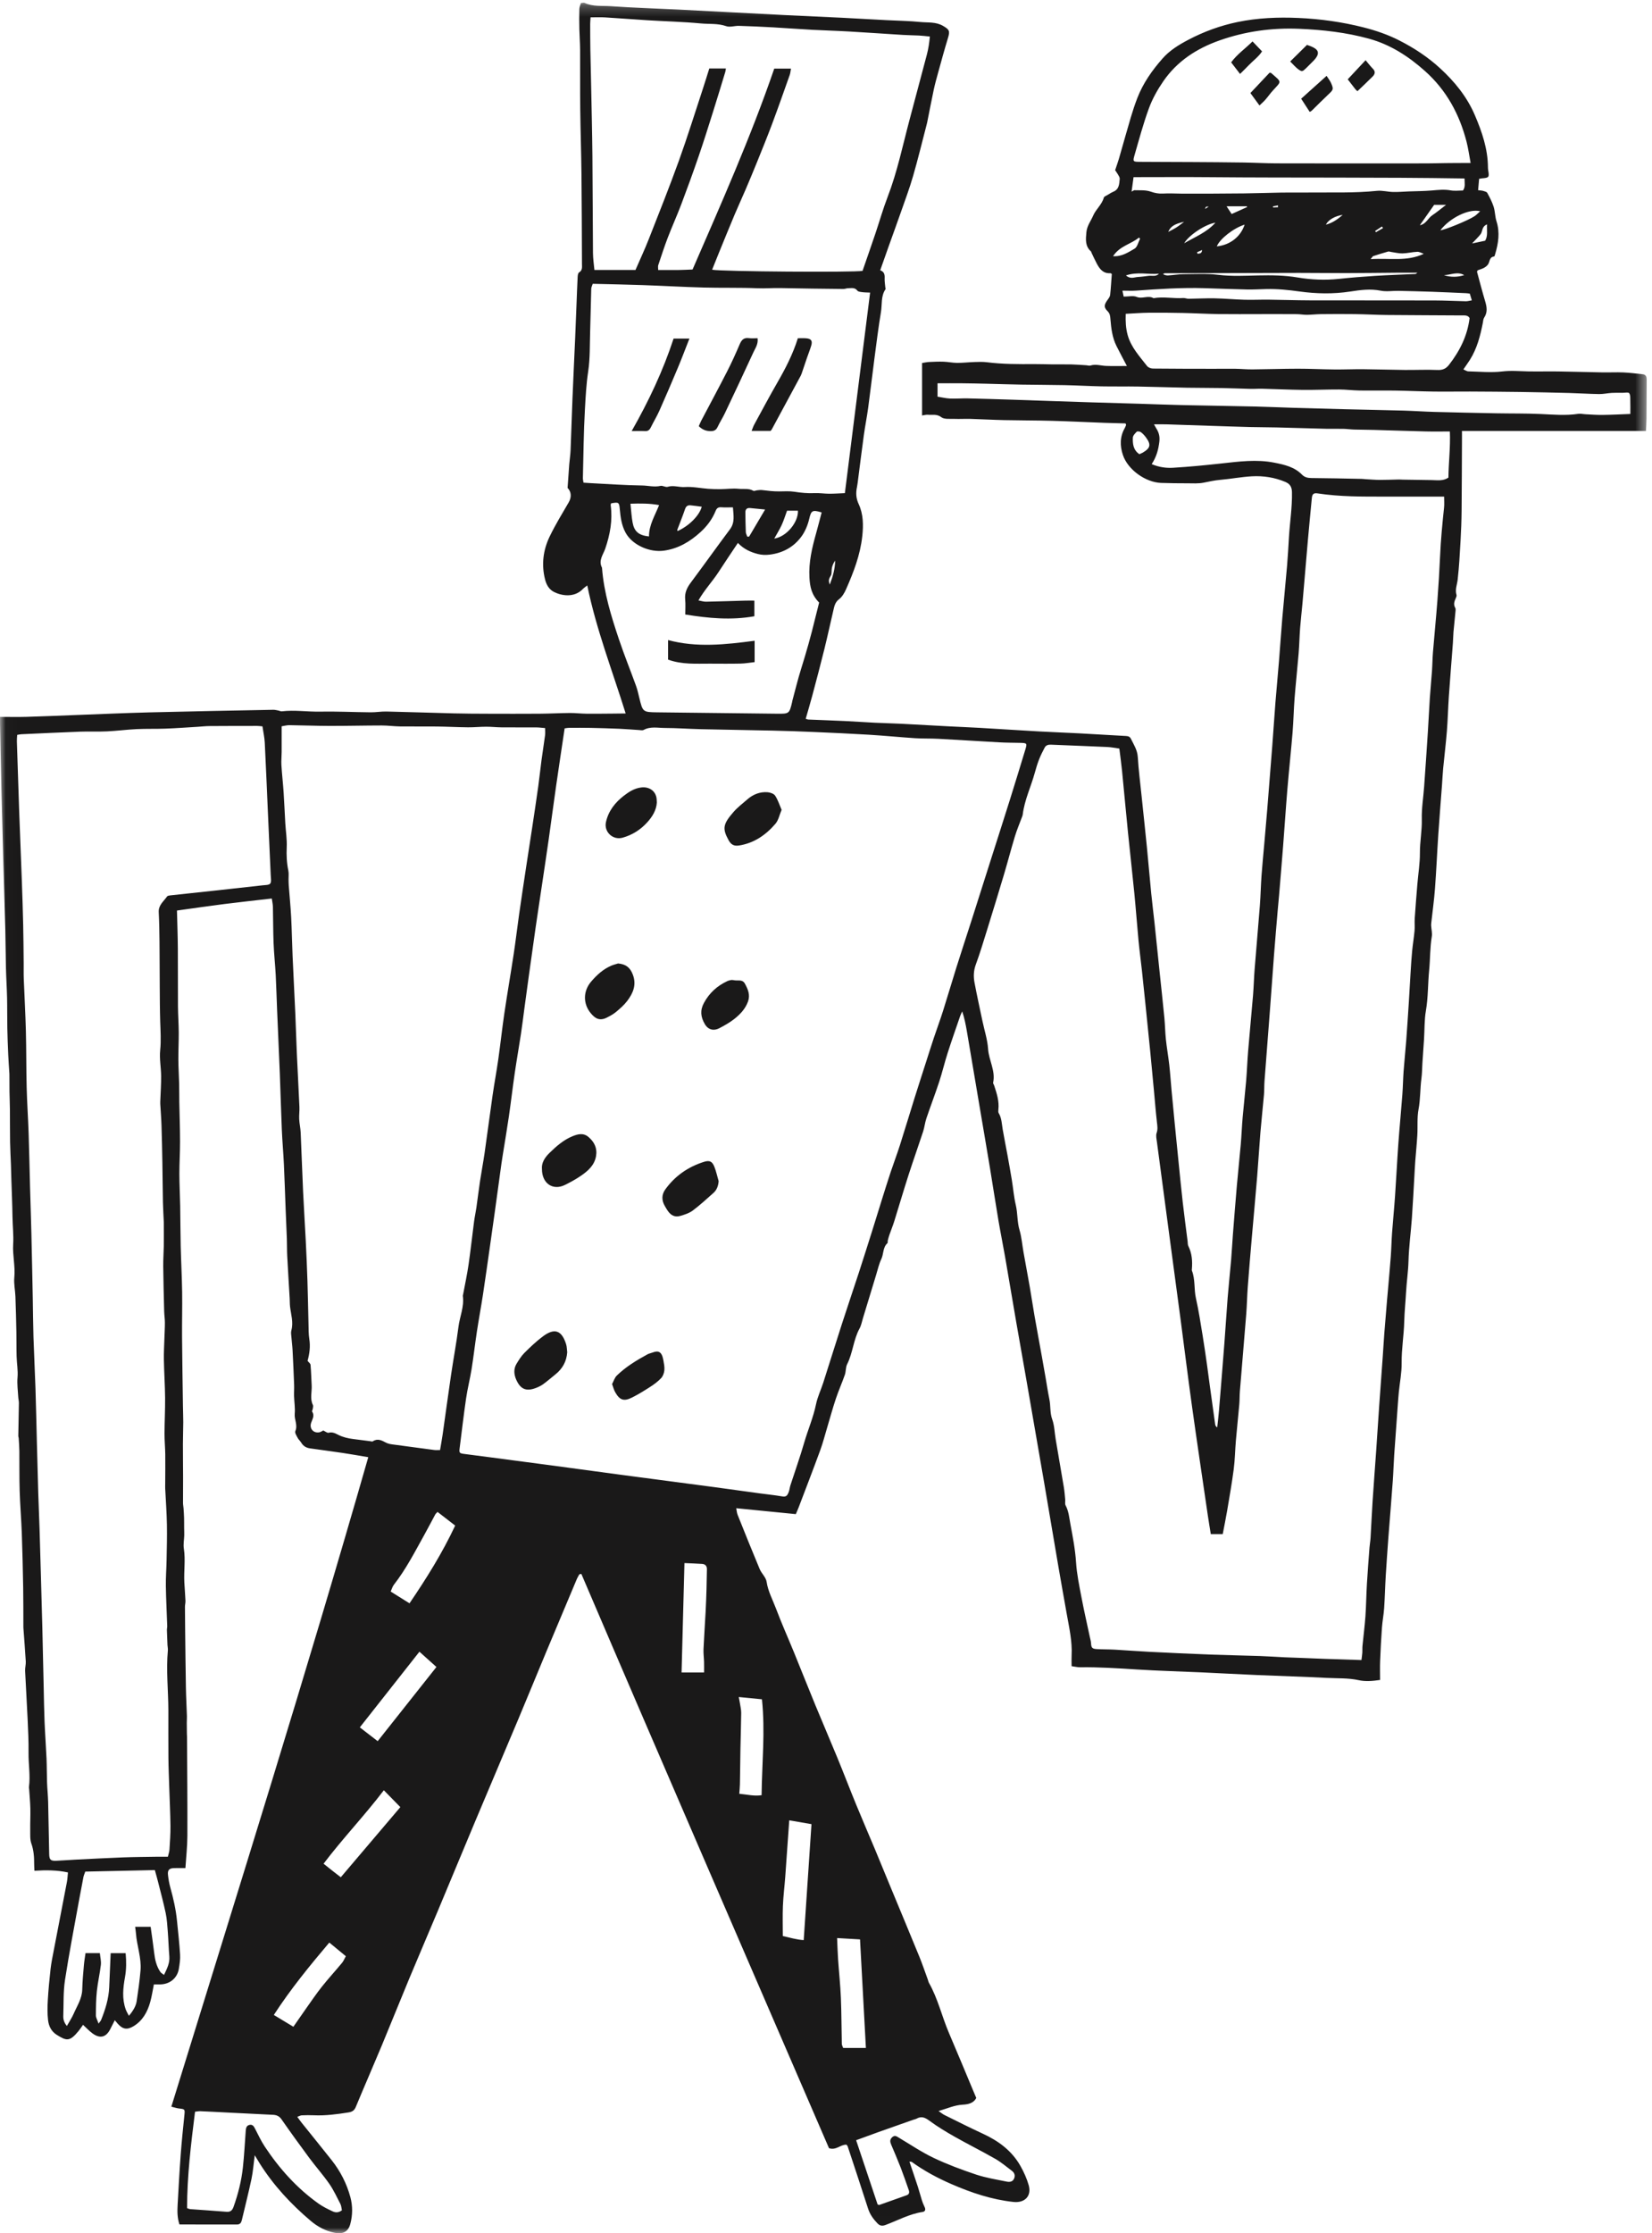 <?xml version="1.0" encoding="UTF-8"?>
<svg width="148px" height="200px" viewBox="0 0 148 200" version="1.1" xmlns="http://www.w3.org/2000/svg" xmlns:xlink="http://www.w3.org/1999/xlink">
    <!-- Generator: Sketch 52.2 (67145) - http://www.bohemiancoding.com/sketch -->
    <title>SIR-CHEF-BUTCHER</title>
    <desc>Created with Sketch.</desc>
    <defs>
        <polygon id="path-1" points="0.015 0.245 147.525 0.245 147.525 199.985 0.015 199.985"></polygon>
    </defs>
    <g id="SIR-CHEF-BUTCHER" stroke="none" stroke-width="1" fill="none" fill-rule="evenodd">
        <g id="Group">
            <g id="Group-3">
                <mask id="mask-2" fill="white">
                    <use xlink:href="#path-1"></use>
                </mask>
                <g id="Clip-2"></g>
                <path d="M114.496,18.555 C114.495,18.501 114.494,18.448 114.493,18.394 C114.343,18.423 114.193,18.451 114.043,18.48 C114.047,18.513 114.051,18.545 114.055,18.578 C114.202,18.57 114.349,18.563 114.496,18.555 Z M108.29,18.5 C108.028,18.497 108.028,18.497 107.954,18.713 C108.078,18.634 108.162,18.581 108.29,18.5 Z M107.243,22.591 C107.256,22.635 107.269,22.678 107.282,22.722 C107.435,22.684 107.656,22.766 107.696,22.388 C107.505,22.474 107.374,22.532 107.243,22.591 Z M123.904,20.427 C123.871,20.38 123.838,20.332 123.804,20.284 C123.602,20.418 123.4,20.551 123.197,20.685 C123.22,20.722 123.242,20.759 123.264,20.796 C123.478,20.673 123.691,20.55 123.904,20.427 Z M106.083,19.864 C105.21,20.05 104.859,20.291 104.659,20.77 C104.923,20.627 105.174,20.508 105.406,20.359 C105.641,20.21 105.858,20.031 106.083,19.864 Z M74.342,52.348 C74.629,51.585 74.81,50.917 74.82,50.202 C74.68,50.403 74.581,50.618 74.531,50.844 C74.479,51.078 74.539,51.358 74.431,51.553 C74.31,51.771 74.164,51.945 74.342,52.348 Z M120.294,19.246 C119.605,19.333 118.992,19.697 118.783,20.119 C119.382,19.971 119.844,19.625 120.294,19.246 Z M129.361,24.642 C129.964,24.834 130.569,24.831 131.176,24.639 C130.575,24.288 129.966,24.624 129.361,24.642 Z M111.729,18.542 C111.721,18.519 111.713,18.496 111.705,18.474 C111.111,18.474 110.517,18.474 109.886,18.474 C110.059,18.736 110.197,18.946 110.342,19.167 C110.819,18.952 111.274,18.747 111.729,18.542 Z M100.873,24.665 C101.275,25.026 101.619,24.821 101.945,24.805 C102.266,24.789 102.586,24.74 102.906,24.701 C103.215,24.663 103.556,24.8 103.828,24.512 C102.871,24.599 101.897,24.318 100.873,24.665 Z M133.223,20.095 C132.726,20.287 132.839,20.729 132.642,20.976 C132.433,21.238 132.189,21.472 131.881,21.803 C132.353,21.704 132.702,21.632 133.052,21.558 C133.316,21.113 133.186,20.646 133.223,20.095 Z M127.201,20.17 C127.756,20.071 127.931,19.536 128.319,19.277 C128.709,19.017 129.068,18.713 129.548,18.346 C129.06,18.346 128.712,18.346 128.482,18.346 C128.033,18.985 127.634,19.554 127.201,20.17 Z M108.888,19.942 C108.017,20.069 106.51,21.049 106.09,21.785 C107.095,21.199 108.106,20.813 108.888,19.942 Z M99.717,22.944 C100.513,22.992 101.081,22.593 101.638,22.273 C101.895,22.126 101.979,21.679 102.141,21.367 C102.103,21.339 102.066,21.31 102.028,21.281 C101.328,21.871 100.325,22.011 99.717,22.944 Z M109.012,22.065 C110.198,21.945 111.15,21.201 111.504,20.117 C110.509,20.429 109.279,21.391 109.012,22.065 Z M132.607,18.919 C131.599,18.661 129.892,19.512 129.04,20.621 C129.414,20.602 131.478,19.765 132.096,19.365 C132.268,19.254 132.41,19.093 132.607,18.919 Z M102.073,40.674 C102.196,40.619 102.292,40.585 102.379,40.535 C103.071,40.126 103.139,39.82 102.664,39.173 C102.535,38.997 102.381,38.829 102.206,38.701 C102.116,38.635 101.897,38.607 101.837,38.665 C101.685,38.812 101.495,39.015 101.489,39.201 C101.471,39.744 101.519,40.297 102.073,40.674 Z M62.869,45.38 C62.513,45.335 62.195,45.287 61.875,45.256 C61.63,45.232 61.468,45.314 61.376,45.583 C61.163,46.212 60.91,46.826 60.677,47.448 C60.666,47.477 60.695,47.521 60.705,47.558 C61.719,47.105 62.651,46.185 62.869,45.38 Z M127.554,22.73 C127.36,22.666 127.163,22.543 126.971,22.551 C126.53,22.568 126.092,22.682 125.651,22.693 C125.316,22.702 124.978,22.614 124.642,22.567 C124.546,22.555 124.441,22.506 124.355,22.53 C123.908,22.655 123.464,22.794 123.023,22.938 C122.97,22.956 122.937,23.036 122.794,23.207 C124.473,23.096 126.035,23.448 127.554,22.73 Z M70.51,45.736 C70.347,46.178 70.219,46.604 70.035,47.005 C69.848,47.413 69.607,47.796 69.364,48.235 C70.511,48.052 71.534,46.726 71.485,45.736 C71.171,45.736 70.854,45.736 70.51,45.736 Z M66.95,48.062 C67.005,48.059 67.059,48.056 67.114,48.053 C67.579,47.264 68.045,46.476 68.545,45.63 C68.022,45.578 67.606,45.533 67.188,45.497 C66.909,45.473 66.772,45.617 66.777,45.891 C66.785,46.477 66.79,47.064 66.816,47.65 C66.822,47.789 66.903,47.924 66.95,48.062 Z M58.141,48.043 C58.141,47.004 58.679,46.172 59.047,45.233 C58.181,45.075 57.369,45.082 56.482,45.111 C56.548,45.722 56.575,46.265 56.673,46.794 C56.822,47.609 57.229,47.944 58.141,48.043 Z M126.984,24.424 C126.26,24.424 125.652,24.42 125.044,24.424 C123.559,24.435 122.074,24.456 120.589,24.458 C119.187,24.461 117.784,24.437 116.382,24.439 C112.373,24.445 108.365,24.457 104.356,24.471 C104.3,24.471 104.244,24.521 104.188,24.547 C104.362,24.646 104.517,24.676 104.67,24.665 C105.114,24.636 105.557,24.559 106,24.556 C107.051,24.55 108.113,24.488 109.15,24.613 C110.348,24.758 111.532,24.692 112.724,24.666 C113.903,24.641 115.082,24.65 116.251,24.849 C117.479,25.057 118.71,25.104 119.952,24.975 C121.022,24.862 122.095,24.774 123.168,24.707 C124.384,24.631 125.602,24.592 126.82,24.535 C126.835,24.535 126.85,24.515 126.984,24.424 Z M24.532,180.45 C25.15,180.824 25.713,181.164 26.283,181.508 C26.691,180.921 27.044,180.405 27.406,179.895 C27.876,179.233 28.331,178.557 28.835,177.922 C29.415,177.192 30.047,176.504 30.643,175.785 C30.78,175.62 30.861,175.407 30.983,175.188 C30.469,174.764 29.989,174.369 29.501,173.967 C27.735,176.059 26.039,178.125 24.532,180.45 Z M36.687,143.586 C38.223,141.328 39.624,139.084 40.779,136.624 C40.254,136.219 39.733,135.815 39.197,135.4 C39.097,135.511 39.031,135.561 38.995,135.628 C38.675,136.217 38.369,136.814 38.043,137.4 C37.183,138.943 36.381,140.522 35.286,141.924 C35.157,142.089 35.102,142.312 35.002,142.532 C35.581,142.895 36.112,143.226 36.687,143.586 Z M34.388,160.328 C32.65,162.607 30.701,164.645 28.988,166.905 C29.296,167.152 29.549,167.355 29.804,167.555 C30.068,167.762 30.335,167.966 30.531,168.119 C32.353,165.974 34.117,163.898 35.867,161.838 C35.345,161.305 34.881,160.831 34.388,160.328 Z M32.236,154.696 C32.777,155.113 33.278,155.5 33.836,155.93 C35.621,153.678 37.352,151.495 39.1,149.288 C38.572,148.815 38.095,148.386 37.576,147.92 C35.783,150.195 34.031,152.419 32.236,154.696 Z M66.184,151.978 C66.235,152.248 66.27,152.404 66.293,152.562 C66.335,152.842 66.406,153.123 66.403,153.404 C66.393,154.477 66.354,155.549 66.334,156.622 C66.314,157.68 66.307,158.738 66.288,159.796 C66.283,160.07 66.252,160.344 66.231,160.643 C66.93,160.706 67.556,160.872 68.229,160.769 C68.264,157.894 68.563,155.059 68.262,152.182 C67.572,152.114 66.933,152.051 66.184,151.978 Z M61.319,139.982 C61.231,143.3 61.147,146.515 61.061,149.779 C61.778,149.779 62.412,149.779 63.077,149.779 C63.077,149.433 63.085,149.131 63.075,148.83 C63.064,148.449 63.009,148.068 63.026,147.69 C63.075,146.576 63.156,145.463 63.215,144.35 C63.252,143.665 63.274,142.979 63.295,142.294 C63.313,141.71 63.32,141.126 63.332,140.542 C63.338,140.247 63.188,140.076 62.901,140.057 C62.398,140.022 61.893,140.008 61.319,139.982 Z M77.574,183.405 C77.397,180.136 77.224,176.928 77.048,173.684 C76.328,173.642 75.675,173.604 74.995,173.565 C75.025,174.245 75.041,174.85 75.082,175.454 C75.161,176.607 75.285,177.758 75.333,178.912 C75.391,180.289 75.385,181.669 75.417,183.047 C75.419,183.159 75.491,183.269 75.539,183.405 C76.201,183.405 76.846,183.405 77.574,183.405 Z M70.707,163.019 C70.584,164.763 70.472,166.422 70.349,168.081 C70.285,168.95 70.175,169.816 70.139,170.685 C70.103,171.576 70.131,172.469 70.131,173.383 C70.76,173.528 71.376,173.708 72.003,173.749 C72.236,170.266 72.466,166.834 72.699,163.364 C71.996,163.242 71.362,163.132 70.707,163.019 Z M100.668,26.563 C101.124,26.563 101.52,26.46 101.821,26.585 C102.337,26.799 102.862,26.418 103.345,26.704 C104.231,26.541 105.12,26.754 106.008,26.69 C106.164,26.679 106.325,26.758 106.484,26.756 C107.264,26.748 108.045,26.701 108.824,26.717 C109.713,26.735 110.601,26.82 111.489,26.845 C112.21,26.866 112.931,26.829 113.652,26.837 C114.889,26.851 116.125,26.896 117.361,26.899 C121.081,26.908 124.8,26.898 128.52,26.908 C129.454,26.91 130.387,26.962 131.321,26.98 C131.486,26.983 131.652,26.931 131.86,26.898 C131.782,26.644 131.731,26.475 131.676,26.296 C131.554,26.281 131.455,26.262 131.356,26.258 C130.323,26.212 129.289,26.163 128.255,26.127 C127.261,26.092 126.267,26.068 125.272,26.048 C124.745,26.038 124.201,26.134 123.695,26.032 C122.769,25.847 121.872,25.969 120.971,26.108 C119.449,26.342 117.923,26.312 116.412,26.102 C115.42,25.965 114.436,25.863 113.438,25.887 C112.868,25.901 112.298,25.936 111.728,25.925 C110.448,25.898 109.168,25.846 107.888,25.807 C105.851,25.746 103.822,25.881 101.793,26.026 C101.398,26.055 100.998,26.031 100.556,26.031 C100.607,26.275 100.644,26.447 100.668,26.563 Z M131.065,17.062 C131.296,16.747 131.207,16.401 131.204,15.983 C123.596,15.86 116.006,15.936 108.418,15.868 C106.145,15.847 103.872,15.865 101.553,15.865 C101.492,16.316 101.44,16.699 101.377,17.162 C101.534,17.083 101.585,17.033 101.634,17.035 C102.132,17.054 102.629,16.996 103.123,17.172 C103.457,17.291 103.836,17.358 104.188,17.335 C104.746,17.298 105.298,17.339 105.853,17.341 C107.717,17.349 109.582,17.338 111.447,17.32 C112.577,17.308 113.707,17.263 114.837,17.246 C115.625,17.234 116.414,17.25 117.202,17.241 C119.254,17.218 121.309,17.301 123.359,17.091 C123.832,17.043 124.322,17.182 124.805,17.193 C125.269,17.204 125.735,17.161 126.201,17.143 C126.891,17.117 127.584,17.118 128.272,17.059 C128.839,17.01 129.394,16.945 129.966,17.05 C130.318,17.114 130.69,17.062 131.065,17.062 Z M76.699,191.668 C77.359,193.641 78.001,195.558 78.625,197.424 C78.728,197.458 78.75,197.474 78.765,197.469 C79.588,197.179 80.411,196.889 81.233,196.594 C81.452,196.516 81.486,196.343 81.418,196.147 C81.183,195.477 80.955,194.804 80.699,194.141 C80.427,193.44 80.131,192.748 79.836,192.056 C79.731,191.808 79.708,191.601 79.934,191.397 C80.165,191.189 80.332,191.325 80.53,191.443 C81.561,192.056 82.56,192.737 83.639,193.25 C84.866,193.832 86.15,194.311 87.44,194.742 C88.321,195.036 89.253,195.184 90.167,195.371 C90.422,195.424 90.713,195.417 90.849,195.108 C90.972,194.825 90.884,194.582 90.648,194.405 C90.162,194.04 89.693,193.639 89.168,193.338 C87.969,192.652 86.729,192.036 85.526,191.355 C84.749,190.915 83.979,190.45 83.261,189.921 C82.874,189.635 82.553,189.494 82.118,189.736 C82.031,189.785 81.926,189.799 81.83,189.833 C80.796,190.197 79.762,190.559 78.73,190.927 C78.063,191.165 77.4,191.412 76.699,191.668 Z M16.76,197.751 C16.907,197.802 16.963,197.835 17.021,197.839 C18.113,197.919 19.207,197.989 20.298,198.079 C20.651,198.108 20.812,197.944 20.922,197.638 C21.334,196.486 21.632,195.305 21.762,194.09 C21.879,193.002 21.934,191.906 22.016,190.813 C22.034,190.581 22.078,190.358 22.349,190.297 C22.628,190.234 22.74,190.425 22.85,190.637 C23.131,191.178 23.388,191.738 23.724,192.244 C25.038,194.227 26.608,195.977 28.557,197.359 C28.936,197.628 29.364,197.832 29.785,198.033 C30.046,198.158 30.331,198.176 30.631,197.943 C30.589,197.757 30.582,197.546 30.496,197.377 C30.181,196.764 29.888,196.131 29.497,195.568 C28.941,194.769 28.289,194.037 27.708,193.254 C26.862,192.113 26.03,190.961 25.218,189.795 C25.017,189.508 24.776,189.408 24.458,189.393 C23.079,189.326 21.701,189.256 20.322,189.187 C19.532,189.148 18.743,189.102 17.954,189.07 C17.783,189.063 17.61,189.104 17.472,189.119 C17.109,192.031 16.761,194.868 16.76,197.751 Z M8.829,181.223 C8.966,181.035 9.028,180.977 9.056,180.906 C9.436,179.961 9.74,178.995 9.784,177.966 C9.828,176.957 9.87,175.948 9.914,174.915 C10.396,174.915 10.811,174.915 11.256,174.915 C11.325,175.657 11.324,176.364 11.198,177.064 C11.024,178.033 10.921,178.995 11.261,179.948 C11.329,180.14 11.441,180.315 11.547,180.526 C11.909,180.107 12.174,179.669 12.241,179.234 C12.38,178.313 12.512,177.39 12.589,176.463 C12.684,175.337 12.263,174.264 12.18,173.153 C12.166,172.961 12.135,172.769 12.109,172.557 C12.593,172.557 13.009,172.557 13.496,172.557 C13.607,173.37 13.727,174.149 13.818,174.932 C13.887,175.527 14.024,176.094 14.362,176.594 C14.431,176.696 14.559,176.758 14.695,176.866 C14.963,176.297 15.222,175.803 15.17,175.201 C15.108,174.474 15.09,173.744 15.034,173.017 C14.989,172.452 14.96,171.88 14.844,171.328 C14.639,170.356 14.376,169.397 14.134,168.434 C14.056,168.126 13.967,167.821 13.872,167.477 C11.754,167.523 9.689,167.567 7.64,167.612 C7.566,167.824 7.504,167.955 7.476,168.093 C7.346,168.75 7.222,169.408 7.103,170.066 C6.669,172.482 6.195,174.892 5.823,177.318 C5.661,178.374 5.708,179.462 5.67,180.537 C5.66,180.836 5.729,181.122 5.992,181.437 C6.219,181.032 6.445,180.698 6.603,180.335 C6.908,179.633 7.349,178.983 7.368,178.171 C7.386,177.441 7.456,176.712 7.517,175.984 C7.548,175.627 7.611,175.273 7.661,174.913 C8.117,174.913 8.517,174.913 8.946,174.913 C8.982,175.283 9.074,175.631 9.036,175.964 C8.946,176.748 8.761,177.522 8.678,178.306 C8.602,179.03 8.593,179.763 8.591,180.492 C8.591,180.697 8.72,180.902 8.829,181.223 Z M83.992,35.524 C84.365,35.583 84.739,35.676 85.117,35.693 C85.636,35.717 86.159,35.668 86.68,35.679 C87.994,35.708 89.308,35.751 90.622,35.792 C91.815,35.83 93.007,35.874 94.2,35.915 C95.417,35.956 96.635,35.998 97.852,36.035 C99.255,36.079 100.657,36.116 102.06,36.158 C103.338,36.197 104.616,36.249 105.894,36.278 C108.07,36.327 110.246,36.356 112.422,36.406 C113.58,36.432 114.737,36.487 115.895,36.523 C117.399,36.568 118.903,36.61 120.408,36.647 C122.189,36.691 123.97,36.723 125.751,36.772 C126.665,36.798 127.577,36.864 128.491,36.889 C130.341,36.939 132.191,36.978 134.041,37.013 C135.357,37.038 136.676,37.017 137.992,37.075 C139.125,37.125 140.252,37.234 141.385,37.062 C141.599,37.03 141.826,37.088 142.048,37.099 C142.555,37.122 143.063,37.165 143.569,37.159 C144.371,37.149 145.173,37.105 146.06,37.072 C146.06,36.708 146.069,36.307 146.056,35.906 C146.049,35.669 146.078,35.382 145.957,35.213 C145.883,35.109 145.557,35.18 145.344,35.179 C145.025,35.177 144.705,35.167 144.387,35.187 C144.01,35.21 143.634,35.297 143.258,35.291 C142.367,35.278 141.477,35.218 140.585,35.194 C139.126,35.156 137.666,35.124 136.206,35.102 C134.7,35.081 133.194,35.071 131.688,35.064 C130.598,35.059 129.508,35.081 128.419,35.066 C127.269,35.051 126.12,34.996 124.97,34.979 C123.913,34.964 122.854,34.987 121.797,34.972 C121.188,34.963 120.581,34.885 119.973,34.882 C118.882,34.878 117.79,34.929 116.699,34.917 C115.489,34.905 114.28,34.844 113.07,34.813 C112.727,34.804 112.384,34.834 112.041,34.827 C111.175,34.807 110.309,34.766 109.442,34.751 C108.409,34.732 107.376,34.741 106.343,34.722 C104.886,34.694 103.429,34.643 101.972,34.618 C100.875,34.6 99.776,34.622 98.678,34.601 C97.572,34.579 96.467,34.514 95.361,34.49 C94.081,34.463 92.8,34.466 91.52,34.444 C90.469,34.426 89.417,34.39 88.366,34.365 C87.655,34.348 86.944,34.332 86.234,34.326 C85.505,34.319 84.776,34.324 83.992,34.324 C83.992,34.764 83.992,35.137 83.992,35.524 Z M103.177,41.566 C103.847,41.846 104.478,41.928 105.092,41.891 C106.528,41.806 107.963,41.665 109.393,41.509 C110.985,41.335 112.575,41.118 114.168,41.436 C115.063,41.614 115.962,41.809 116.642,42.506 C116.864,42.734 117.141,42.808 117.47,42.811 C118.974,42.821 120.477,42.857 121.981,42.886 C122.103,42.888 122.224,42.908 122.345,42.915 C122.767,42.938 123.19,42.976 123.612,42.978 C124.179,42.98 124.747,42.953 125.314,42.942 C125.432,42.94 125.551,42.953 125.669,42.955 C126.536,42.969 127.403,42.984 128.27,42.994 C128.768,43.001 129.282,43.098 129.762,42.773 C129.775,41.414 129.951,40.064 129.891,38.641 C129.138,38.641 128.436,38.655 127.735,38.638 C126.179,38.6 124.624,38.544 123.068,38.501 C122.48,38.484 121.891,38.487 121.302,38.469 C120.979,38.459 120.657,38.411 120.333,38.404 C119.81,38.393 119.286,38.412 118.763,38.399 C117.3,38.364 115.837,38.315 114.375,38.279 C113.583,38.26 112.791,38.264 112,38.244 C110.782,38.213 109.564,38.171 108.347,38.131 C107.071,38.089 105.795,38.042 104.519,38.003 C104.168,37.992 103.816,38.001 103.382,38.001 C103.489,38.191 103.533,38.278 103.585,38.359 C103.821,38.726 103.922,39.088 103.864,39.558 C103.779,40.26 103.611,40.908 103.177,41.566 Z M131.658,28.486 C131.5,28.206 131.216,28.25 130.958,28.248 C128.71,28.233 126.462,28.229 124.214,28.208 C123.269,28.198 122.324,28.143 121.379,28.131 C120.369,28.117 119.359,28.123 118.35,28.133 C117.927,28.138 117.504,28.189 117.08,28.193 C116.778,28.195 116.475,28.136 116.173,28.134 C115.098,28.126 114.022,28.13 112.946,28.13 C111.673,28.13 110.4,28.143 109.127,28.126 C108.071,28.111 107.016,28.049 105.96,28.027 C104.936,28.006 103.91,27.996 102.885,28.007 C102.222,28.014 101.56,28.069 100.852,28.104 C100.829,28.793 100.857,29.399 101.026,30.008 C101.332,31.108 102.095,31.914 102.763,32.779 C102.866,32.913 103.107,33.005 103.286,33.007 C105.11,33.027 106.934,33.026 108.758,33.029 C109.384,33.03 110.011,33.016 110.637,33.025 C111.159,33.033 111.682,33.086 112.204,33.082 C113.56,33.071 114.916,33.022 116.273,33.021 C117.363,33.02 118.453,33.078 119.543,33.088 C120.407,33.097 121.271,33.057 122.135,33.065 C123.371,33.076 124.606,33.119 125.841,33.131 C126.817,33.141 127.794,33.09 128.767,33.134 C129.228,33.155 129.537,33.029 129.812,32.676 C130.778,31.435 131.463,30.074 131.658,28.486 Z M73.385,53.964 C72.709,53.268 72.564,52.575 72.516,51.717 C72.44,50.353 72.75,49.054 73.115,47.759 C73.289,47.138 73.446,46.512 73.61,45.892 C72.764,45.63 72.67,45.737 72.499,46.459 C72.368,47.017 72.134,47.593 71.797,48.052 C71.108,48.989 70.146,49.52 68.966,49.669 C68.588,49.717 68.243,49.703 67.887,49.612 C67.229,49.444 66.625,49.168 66.107,48.622 C65.512,49.515 64.94,50.354 64.39,51.206 C63.833,52.068 63.114,52.818 62.572,53.771 C62.852,53.821 63.05,53.89 63.246,53.886 C64.423,53.862 65.601,53.821 66.778,53.789 C67.051,53.781 67.325,53.788 67.583,53.788 C67.583,54.318 67.583,54.755 67.583,55.189 C65.494,55.56 63.467,55.368 61.392,55.032 C61.392,54.573 61.428,54.124 61.384,53.683 C61.325,53.091 61.544,52.633 61.888,52.173 C63.07,50.592 64.213,48.982 65.396,47.402 C65.855,46.789 65.709,46.153 65.662,45.436 C65.269,45.436 64.944,45.455 64.623,45.43 C64.356,45.41 64.214,45.502 64.114,45.75 C63.813,46.495 63.343,47.119 62.746,47.662 C61.808,48.513 60.771,49.13 59.49,49.314 C58.223,49.495 56.655,48.825 56.046,47.707 C55.682,47.04 55.592,46.327 55.526,45.597 C55.469,44.978 55.43,44.952 54.744,45.079 C54.733,45.132 54.703,45.192 54.711,45.247 C54.892,46.585 54.657,47.863 54.225,49.13 C54.041,49.672 53.587,50.197 53.932,50.84 C54.098,53.069 54.755,55.184 55.459,57.282 C55.925,58.668 56.475,60.025 56.974,61.4 C57.099,61.742 57.18,62.101 57.265,62.457 C57.581,63.769 57.583,63.778 58.89,63.794 C62.473,63.839 66.056,63.881 69.639,63.917 C70.706,63.928 70.715,63.912 70.969,62.863 C70.974,62.844 70.969,62.822 70.974,62.802 C71.234,61.843 71.465,60.874 71.763,59.925 C72.23,58.434 72.657,56.932 73.021,55.412 C73.139,54.92 73.268,54.431 73.385,53.964 Z M131.75,14.596 C131.62,13.903 131.538,13.283 131.383,12.683 C130.748,10.228 129.585,8.078 127.67,6.37 C126.195,5.053 124.572,3.996 122.647,3.466 C120.599,2.904 118.501,2.668 116.389,2.579 C113.951,2.478 111.574,2.803 109.259,3.619 C107.208,4.342 105.463,5.474 104.222,7.272 C103.707,8.019 103.247,8.836 102.935,9.685 C102.424,11.072 102.043,12.509 101.631,13.931 C101.48,14.454 101.52,14.488 102.055,14.493 C103.619,14.506 105.184,14.503 106.748,14.513 C108.307,14.522 109.865,14.532 111.424,14.554 C112.396,14.568 113.368,14.625 114.34,14.628 C117.421,14.638 120.503,14.632 123.584,14.633 C124.989,14.633 126.393,14.636 127.798,14.632 C128.365,14.63 128.931,14.614 129.498,14.606 C129.861,14.601 130.223,14.598 130.585,14.597 C130.926,14.595 131.267,14.596 131.75,14.596 Z M53.102,25.416 C53.048,25.588 52.974,25.719 52.969,25.851 C52.93,27.13 52.912,28.409 52.87,29.688 C52.831,30.885 52.871,32.097 52.693,33.274 C52.523,34.403 52.465,35.534 52.402,36.663 C52.286,38.712 52.272,40.766 52.22,42.818 C52.217,42.951 52.256,43.084 52.276,43.226 C52.517,43.242 52.718,43.257 52.919,43.268 C54.45,43.345 55.98,43.458 57.511,43.478 C58.062,43.485 58.609,43.642 59.171,43.515 C59.37,43.469 59.629,43.656 59.817,43.597 C60.336,43.436 60.833,43.651 61.348,43.616 C62.038,43.569 62.742,43.722 63.441,43.775 C63.804,43.802 64.169,43.813 64.533,43.809 C65.086,43.803 65.644,43.72 66.189,43.777 C66.619,43.822 67.077,43.711 67.489,43.953 C67.567,43.999 67.716,43.918 67.832,43.908 C67.982,43.894 68.135,43.872 68.282,43.89 C68.786,43.952 69.29,44.013 69.8,44.008 C70.258,44.004 70.723,43.97 71.171,44.039 C71.77,44.132 72.362,44.193 72.969,44.163 C73.406,44.142 73.847,44.214 74.285,44.216 C74.738,44.218 75.191,44.184 75.691,44.164 C76.45,38.141 77.198,32.195 77.952,26.204 C77.661,26.189 77.459,26.193 77.262,26.166 C77.106,26.144 76.89,26.132 76.813,26.031 C76.579,25.719 76.27,25.814 75.978,25.813 C75.838,25.813 75.699,25.881 75.559,25.879 C73.678,25.858 71.796,25.841 69.915,25.798 C69.233,25.783 68.556,25.843 67.871,25.815 C66.25,25.749 64.626,25.794 63.005,25.75 C61.19,25.701 59.377,25.594 57.562,25.531 C56.101,25.479 54.638,25.454 53.102,25.416 Z M62.045,24.135 C64.618,18.215 67.259,12.279 69.364,6.145 C69.876,6.145 70.34,6.145 70.862,6.145 C70.821,6.359 70.811,6.542 70.752,6.708 C70.236,8.163 69.725,9.62 69.185,11.065 C68.752,12.223 68.285,13.368 67.822,14.514 C67.488,15.343 67.142,16.167 66.791,16.989 C66.472,17.736 66.128,18.472 65.814,19.22 C65.334,20.361 64.87,21.508 64.401,22.653 C64.198,23.15 64.001,23.649 63.797,24.155 C64.64,24.321 76.566,24.405 77.275,24.257 C77.656,23.153 78.045,22.042 78.422,20.926 C78.792,19.829 79.107,18.711 79.523,17.632 C80.388,15.385 80.87,13.033 81.487,10.718 C82.004,8.775 82.519,6.831 83.037,4.888 C83.176,4.365 83.251,3.836 83.306,3.272 C82.928,3.236 82.626,3.198 82.324,3.182 C81.856,3.157 81.387,3.158 80.92,3.129 C79.279,3.028 77.639,2.911 75.997,2.816 C74.922,2.754 73.845,2.727 72.77,2.669 C71.594,2.605 70.421,2.514 69.245,2.449 C68.231,2.393 67.216,2.346 66.2,2.316 C65.819,2.304 65.397,2.461 65.063,2.344 C64.31,2.08 63.537,2.17 62.78,2.098 C61.204,1.95 59.617,1.913 58.035,1.816 C56.759,1.738 55.484,1.634 54.207,1.557 C53.786,1.531 53.362,1.553 52.908,1.553 C52.894,1.793 52.874,1.972 52.874,2.15 C52.875,2.915 52.876,3.681 52.889,4.446 C52.906,5.481 52.937,6.516 52.957,7.551 C52.999,9.695 53.052,11.839 53.073,13.983 C53.101,16.876 53.098,19.769 53.123,22.662 C53.127,23.16 53.206,23.659 53.252,24.176 C54.545,24.176 55.775,24.176 56.932,24.176 C57.344,23.226 57.757,22.346 58.112,21.443 C59.033,19.098 59.968,16.757 60.823,14.388 C61.588,12.267 62.256,10.112 62.963,7.97 C63.164,7.359 63.352,6.744 63.544,6.135 C64.072,6.135 64.538,6.135 65.033,6.135 C65.011,6.257 65.003,6.356 64.975,6.45 C64.614,7.633 64.258,8.818 63.885,9.998 C63.463,11.335 63.045,12.674 62.589,13.999 C62.095,15.438 61.575,16.868 61.037,18.291 C60.656,19.298 60.21,20.28 59.824,21.285 C59.513,22.098 59.245,22.927 58.969,23.753 C58.934,23.859 58.965,23.988 58.965,24.181 C59.626,24.181 60.251,24.187 60.876,24.179 C61.27,24.174 61.664,24.15 62.045,24.135 Z M39.425,129.859 C39.507,129.367 39.592,128.911 39.658,128.452 C39.91,126.684 40.146,124.914 40.407,123.146 C40.619,121.706 40.89,120.274 41.072,118.83 C41.188,117.909 41.597,117.03 41.467,116.076 C41.459,116.018 41.484,115.955 41.495,115.896 C41.657,115.019 41.847,114.147 41.976,113.266 C42.163,111.981 42.301,110.689 42.47,109.402 C42.525,108.981 42.619,108.565 42.68,108.143 C42.795,107.341 42.89,106.535 43.011,105.733 C43.135,104.914 43.293,104.101 43.411,103.281 C43.659,101.553 43.881,99.822 44.13,98.094 C44.287,97.01 44.489,95.934 44.643,94.85 C44.837,93.485 44.983,92.113 45.184,90.749 C45.448,88.966 45.756,87.189 46.026,85.407 C46.202,84.244 46.337,83.075 46.503,81.91 C46.704,80.504 46.916,79.101 47.128,77.697 C47.316,76.454 47.513,75.212 47.7,73.968 C47.879,72.785 48.057,71.601 48.222,70.416 C48.331,69.634 48.41,68.847 48.514,68.065 C48.614,67.324 48.734,66.585 48.832,65.844 C48.858,65.649 48.836,65.447 48.836,65.204 C48.539,65.18 48.299,65.146 48.06,65.144 C47.021,65.138 45.982,65.148 44.943,65.139 C44.479,65.135 44.016,65.081 43.553,65.082 C43.011,65.083 42.469,65.14 41.928,65.135 C40.999,65.126 40.071,65.075 39.143,65.063 C38.044,65.05 36.945,65.07 35.846,65.056 C35.299,65.049 34.753,64.97 34.206,64.971 C32.645,64.972 31.085,65.013 29.524,65.01 C28.325,65.008 27.126,64.957 25.926,64.944 C25.695,64.941 25.462,65.009 25.234,65.044 C25.234,65.86 25.238,66.611 25.233,67.362 C25.231,67.748 25.188,68.136 25.211,68.52 C25.262,69.343 25.356,70.164 25.411,70.988 C25.472,71.899 25.505,72.812 25.559,73.724 C25.601,74.443 25.721,75.165 25.687,75.88 C25.655,76.593 25.687,77.282 25.833,77.977 C25.885,78.226 25.846,78.493 25.851,78.752 C25.855,78.935 25.855,79.118 25.869,79.3 C25.94,80.247 26.035,81.193 26.085,82.14 C26.146,83.303 26.162,84.469 26.213,85.633 C26.287,87.335 26.38,89.036 26.455,90.738 C26.509,91.952 26.54,93.168 26.595,94.382 C26.666,95.965 26.756,97.546 26.825,99.129 C26.842,99.493 26.785,99.86 26.804,100.224 C26.824,100.626 26.919,101.024 26.937,101.426 C27.017,103.192 27.073,104.959 27.154,106.725 C27.221,108.179 27.319,109.633 27.391,111.087 C27.452,112.299 27.505,113.511 27.544,114.724 C27.586,116.013 27.605,117.303 27.639,118.592 C27.651,119.034 27.641,119.482 27.71,119.916 C27.818,120.593 27.729,121.24 27.554,121.872 C27.65,121.996 27.81,122.108 27.821,122.232 C27.876,122.846 27.889,123.464 27.923,124.08 C27.954,124.66 27.751,125.252 28.031,125.822 C28.078,125.918 28.031,126.062 28.017,126.183 C28.007,126.262 27.934,126.368 27.964,126.414 C28.206,126.781 27.985,127.09 27.873,127.423 C27.701,127.931 28.071,128.363 28.599,128.273 C28.73,128.251 28.85,128.162 28.963,128.108 C29.132,128.184 29.315,128.346 29.447,128.311 C29.786,128.221 30.052,128.371 30.312,128.502 C30.739,128.716 31.186,128.815 31.65,128.874 C32.154,128.937 32.657,129.003 33.16,129.067 C33.239,129.077 33.344,129.116 33.396,129.081 C33.831,128.789 34.199,128.998 34.584,129.199 C34.742,129.281 34.929,129.323 35.108,129.348 C36.374,129.523 37.64,129.691 38.908,129.856 C39.064,129.876 39.225,129.859 39.425,129.859 Z M23.512,65.048 C23.285,65.03 23.164,65.011 23.044,65.011 C21.62,65.012 20.196,65.012 18.772,65.023 C18.407,65.026 18.042,65.069 17.676,65.091 C16.727,65.148 15.777,65.218 14.826,65.254 C13.965,65.286 13.1,65.256 12.239,65.297 C11.352,65.339 10.468,65.457 9.58,65.499 C8.788,65.536 7.992,65.495 7.199,65.524 C5.434,65.589 3.67,65.675 1.905,65.756 C1.79,65.761 1.676,65.791 1.54,65.813 C1.528,66.029 1.506,66.209 1.512,66.388 C1.532,67.16 1.561,67.932 1.587,68.703 C1.629,69.982 1.666,71.261 1.714,72.54 C1.792,74.653 1.879,76.765 1.956,78.878 C2.004,80.196 2.047,81.515 2.077,82.834 C2.103,83.975 2.109,85.116 2.121,86.257 C2.126,86.719 2.111,87.183 2.129,87.645 C2.189,89.208 2.278,90.77 2.319,92.333 C2.363,94.017 2.346,95.702 2.389,97.386 C2.424,98.766 2.519,100.143 2.566,101.523 C2.62,103.128 2.648,104.734 2.692,106.339 C2.729,107.701 2.779,109.063 2.811,110.425 C2.859,112.376 2.897,114.326 2.936,116.276 C2.958,117.436 2.963,118.596 2.999,119.756 C3.047,121.277 3.128,122.798 3.178,124.319 C3.23,125.921 3.261,127.523 3.303,129.125 C3.342,130.644 3.38,132.163 3.426,133.683 C3.46,134.78 3.511,135.876 3.545,136.973 C3.591,138.417 3.629,139.86 3.67,141.303 C3.711,142.767 3.754,144.23 3.791,145.693 C3.835,147.517 3.873,149.341 3.915,151.166 C3.938,152.174 3.951,153.182 3.992,154.19 C4.038,155.296 4.121,156.399 4.169,157.505 C4.2,158.21 4.19,158.917 4.215,159.623 C4.235,160.208 4.298,160.792 4.313,161.377 C4.352,162.934 4.37,164.492 4.407,166.049 C4.419,166.554 4.542,166.663 5.037,166.642 C5.625,166.616 6.212,166.569 6.8,166.539 C8.22,166.469 9.64,166.393 11.061,166.339 C12.032,166.303 13.005,166.298 13.977,166.282 C14.32,166.277 14.663,166.282 15.04,166.282 C15.097,166.036 15.17,165.844 15.182,165.649 C15.225,164.942 15.278,164.234 15.271,163.526 C15.259,162.395 15.201,161.263 15.165,160.132 C15.137,159.228 15.096,158.324 15.088,157.42 C15.074,155.998 15.087,154.576 15.083,153.154 C15.077,151.37 14.875,149.588 15.039,147.803 C15.054,147.644 15.011,147.48 15.004,147.318 C14.983,146.874 14.965,146.429 14.953,145.985 C14.949,145.865 14.986,145.745 14.982,145.625 C14.942,144.433 14.877,143.24 14.858,142.047 C14.846,141.277 14.909,140.507 14.923,139.737 C14.943,138.662 14.974,137.587 14.953,136.513 C14.932,135.442 14.852,134.373 14.8,133.303 C14.793,133.161 14.8,133.018 14.801,132.875 C14.804,132.004 14.816,131.132 14.806,130.26 C14.798,129.634 14.737,129.009 14.739,128.383 C14.742,127.314 14.801,126.245 14.791,125.176 C14.78,124.043 14.703,122.912 14.682,121.779 C14.669,121.134 14.71,120.487 14.73,119.841 C14.743,119.376 14.774,118.911 14.772,118.445 C14.771,118.105 14.717,117.766 14.708,117.426 C14.674,116.086 14.638,114.746 14.623,113.405 C14.616,112.799 14.664,112.192 14.674,111.585 C14.684,110.98 14.676,110.374 14.676,109.768 C14.676,109.667 14.679,109.564 14.675,109.463 C14.649,108.861 14.61,108.259 14.597,107.656 C14.573,106.482 14.568,105.306 14.547,104.132 C14.527,103.022 14.506,101.911 14.469,100.801 C14.448,100.152 14.394,99.505 14.358,98.856 C14.352,98.735 14.361,98.612 14.365,98.49 C14.39,97.783 14.443,97.075 14.435,96.367 C14.428,95.597 14.273,94.819 14.35,94.061 C14.439,93.189 14.379,92.333 14.352,91.469 C14.32,90.413 14.318,89.356 14.311,88.3 C14.3,86.982 14.303,85.664 14.289,84.346 C14.279,83.46 14.267,82.572 14.221,81.687 C14.189,81.058 14.661,80.723 14.964,80.289 C15.009,80.223 15.142,80.2 15.238,80.189 C16.65,80.034 18.062,79.887 19.474,79.734 C20.826,79.587 22.178,79.439 23.529,79.285 C23.767,79.257 24.105,79.27 24.21,79.127 C24.332,78.959 24.264,78.641 24.254,78.389 C24.177,76.603 24.092,74.817 24.013,73.03 C23.916,70.858 23.83,68.684 23.72,66.512 C23.696,66.033 23.586,65.557 23.512,65.048 Z M50.585,65.23 C50.325,66.979 50.068,68.663 49.826,70.35 C49.595,71.956 49.385,73.566 49.157,75.173 C48.977,76.439 48.785,77.703 48.597,78.967 C48.394,80.332 48.183,81.696 47.986,83.062 C47.777,84.507 47.577,85.954 47.376,87.401 C47.239,88.384 47.107,89.37 46.974,90.354 C46.873,91.097 46.786,91.842 46.673,92.583 C46.493,93.764 46.284,94.941 46.112,96.123 C45.925,97.407 45.776,98.697 45.59,99.981 C45.424,101.123 45.229,102.26 45.047,103.4 C45.006,103.66 44.963,103.92 44.927,104.181 C44.722,105.668 44.52,107.155 44.314,108.642 C44.18,109.607 44.043,110.572 43.905,111.537 C43.695,113.002 43.492,114.469 43.269,115.932 C43.101,117.034 42.895,118.129 42.727,119.231 C42.556,120.353 42.429,121.483 42.25,122.604 C42.109,123.484 41.885,124.352 41.756,125.233 C41.539,126.716 41.369,128.206 41.179,129.692 C41.127,130.098 41.156,130.149 41.556,130.204 C42.32,130.309 43.086,130.401 43.85,130.502 C45.681,130.742 47.512,130.982 49.342,131.227 C51.455,131.509 53.566,131.801 55.678,132.082 C58.434,132.449 61.191,132.807 63.947,133.174 C65.313,133.356 66.676,133.55 68.041,133.736 C68.704,133.826 69.372,133.893 70.032,134.004 C70.399,134.066 70.515,134.001 70.664,133.609 C70.736,133.421 70.749,133.212 70.811,133.02 C71.222,131.748 71.675,130.487 72.045,129.203 C72.378,128.049 72.863,126.945 73.106,125.759 C73.241,125.097 73.548,124.471 73.756,123.822 C74.32,122.066 74.864,120.303 75.431,118.548 C75.923,117.024 76.441,115.509 76.938,113.987 C77.344,112.739 77.739,111.488 78.134,110.237 C78.431,109.295 78.718,108.35 79.014,107.408 C79.269,106.596 79.522,105.783 79.79,104.975 C80.058,104.17 80.361,103.376 80.619,102.568 C81.069,101.157 81.493,99.737 81.936,98.323 C82.275,97.241 82.626,96.163 82.972,95.083 C83.201,94.369 83.426,93.654 83.663,92.943 C83.933,92.136 84.23,91.338 84.487,90.527 C84.897,89.236 85.274,87.935 85.681,86.643 C86.132,85.209 86.605,83.781 87.063,82.35 C87.663,80.472 88.258,78.592 88.856,76.713 C89.398,75.01 89.946,73.31 90.481,71.604 C90.949,70.112 91.404,68.615 91.861,67.118 C92.028,66.571 92.002,66.541 91.415,66.527 C90.784,66.513 90.153,66.515 89.523,66.48 C87.7,66.381 85.879,66.261 84.056,66.164 C83.365,66.127 82.671,66.155 81.98,66.11 C80.604,66.02 79.23,65.883 77.853,65.799 C76.17,65.697 74.486,65.622 72.801,65.549 C71.604,65.497 70.407,65.457 69.209,65.43 C67.053,65.381 64.896,65.352 62.74,65.302 C61.683,65.277 60.628,65.196 59.572,65.194 C58.936,65.194 58.278,65.034 57.663,65.369 C57.553,65.429 57.382,65.386 57.24,65.378 C56.653,65.342 56.066,65.291 55.478,65.266 C54.626,65.23 53.773,65.204 52.919,65.186 C52.276,65.173 51.631,65.178 50.988,65.18 C50.87,65.18 50.752,65.208 50.585,65.23 Z M121.969,148.667 C122.002,148.402 122.035,148.206 122.048,148.008 C122.062,147.805 122.043,147.6 122.063,147.398 C122.148,146.512 122.264,145.627 122.327,144.739 C122.394,143.772 122.403,142.802 122.46,141.834 C122.524,140.748 122.61,139.663 122.692,138.578 C122.713,138.295 122.769,138.014 122.785,137.731 C122.851,136.635 122.897,135.539 122.968,134.443 C123.066,132.95 123.183,131.457 123.287,129.964 C123.383,128.588 123.468,127.211 123.564,125.835 C123.667,124.36 123.778,122.885 123.884,121.41 C123.932,120.725 123.97,120.039 124.023,119.354 C124.099,118.364 124.185,117.375 124.267,116.385 C124.291,116.102 124.319,115.819 124.343,115.536 C124.43,114.527 124.524,113.518 124.599,112.508 C124.65,111.81 124.662,111.11 124.713,110.412 C124.794,109.305 124.905,108.199 124.981,107.092 C125.088,105.552 125.162,104.009 125.272,102.47 C125.379,100.992 125.522,99.517 125.634,98.039 C125.687,97.333 125.696,96.622 125.747,95.916 C125.814,95.005 125.913,94.096 125.982,93.185 C126.069,92.032 126.143,90.877 126.217,89.722 C126.273,88.83 126.318,87.938 126.375,87.047 C126.414,86.42 126.451,85.792 126.512,85.167 C126.57,84.561 126.672,83.959 126.727,83.354 C126.759,82.99 126.718,82.62 126.742,82.256 C126.812,81.227 126.895,80.199 126.98,79.171 C127.057,78.241 127.213,77.312 127.208,76.383 C127.202,75.37 127.404,74.378 127.377,73.362 C127.352,72.394 127.517,71.421 127.586,70.45 C127.704,68.809 127.815,67.169 127.921,65.528 C127.986,64.526 128.029,63.523 128.096,62.522 C128.15,61.712 128.232,60.904 128.289,60.095 C128.329,59.534 128.331,58.969 128.377,58.408 C128.504,56.855 128.659,55.304 128.777,53.75 C128.877,52.434 128.956,51.116 129.015,49.798 C129.078,48.346 129.217,46.902 129.37,45.458 C129.404,45.149 129.376,44.834 129.376,44.474 C129.074,44.474 128.853,44.474 128.632,44.474 C127.129,44.474 125.626,44.474 124.123,44.474 C122.09,44.474 120.057,44.494 118.038,44.186 C117.686,44.133 117.559,44.252 117.526,44.601 C117.407,45.853 117.283,47.104 117.173,48.357 C117.007,50.235 116.854,52.115 116.69,53.994 C116.625,54.741 116.534,55.486 116.476,56.234 C116.418,56.997 116.404,57.763 116.341,58.526 C116.231,59.86 116.085,61.191 115.98,62.526 C115.901,63.539 115.885,64.556 115.802,65.568 C115.662,67.267 115.478,68.961 115.336,70.66 C115.195,72.339 115.088,74.021 114.957,75.7 C114.841,77.198 114.713,78.695 114.589,80.192 C114.552,80.637 114.506,81.081 114.468,81.526 C114.356,82.861 114.239,84.195 114.136,85.531 C114.011,87.15 113.901,88.769 113.778,90.388 C113.616,92.534 113.445,94.678 113.284,96.824 C113.254,97.23 113.271,97.639 113.236,98.044 C113.139,99.155 113.014,100.263 112.922,101.375 C112.812,102.706 112.736,104.04 112.626,105.371 C112.478,107.171 112.309,108.969 112.154,110.768 C112.025,112.262 111.897,113.756 111.785,115.251 C111.724,116.062 111.712,116.876 111.648,117.686 C111.465,119.992 111.265,122.297 111.078,124.604 C111.047,124.986 111.061,125.372 111.027,125.755 C110.931,126.845 110.814,127.934 110.72,129.024 C110.647,129.874 110.638,130.73 110.528,131.575 C110.365,132.822 110.145,134.062 109.936,135.303 C109.818,135.999 109.675,136.691 109.542,137.389 C109.164,137.389 108.844,137.389 108.473,137.389 C108.384,136.831 108.291,136.293 108.212,135.752 C107.738,132.511 107.254,129.272 106.801,126.029 C106.435,123.409 106.113,120.783 105.766,118.161 C105.419,115.539 105.065,112.917 104.714,110.296 C104.356,107.614 103.997,104.931 103.644,102.248 C103.609,101.988 103.539,101.695 103.62,101.464 C103.736,101.133 103.687,100.839 103.649,100.515 C103.54,99.567 103.468,98.615 103.379,97.665 C103.269,96.493 103.161,95.321 103.046,94.149 C102.902,92.699 102.753,91.249 102.605,89.798 C102.505,88.83 102.406,87.861 102.3,86.893 C102.203,86.006 102.083,85.122 101.998,84.233 C101.864,82.823 101.763,81.409 101.624,79.998 C101.448,78.201 101.24,76.407 101.06,74.61 C100.873,72.752 100.706,70.891 100.522,69.033 C100.456,68.373 100.363,67.716 100.28,67.038 C99.892,66.986 99.554,66.915 99.213,66.899 C97.528,66.822 95.842,66.761 94.157,66.69 C93.916,66.68 93.704,66.733 93.588,66.957 C93.412,67.298 93.232,67.64 93.094,67.997 C92.939,68.394 92.816,68.804 92.703,69.215 C92.359,70.465 91.782,71.648 91.624,72.952 C91.615,73.032 91.581,73.109 91.553,73.184 C91.344,73.751 91.104,74.309 90.929,74.886 C90.582,76.028 90.282,77.183 89.942,78.327 C89.443,79.998 88.932,81.664 88.415,83.33 C88.098,84.351 87.79,85.377 87.421,86.379 C87.221,86.921 87.203,87.453 87.303,87.989 C87.52,89.145 87.776,90.294 88.017,91.445 C88.191,92.275 88.465,93.099 88.521,93.937 C88.588,94.965 89.208,95.902 88.972,96.968 C88.958,97.033 89.033,97.115 89.058,97.192 C89.293,97.903 89.531,98.614 89.442,99.384 C89.431,99.482 89.424,99.605 89.471,99.683 C89.744,100.137 89.745,100.651 89.831,101.149 C89.962,101.909 90.115,102.665 90.254,103.425 C90.388,104.164 90.522,104.903 90.644,105.644 C90.768,106.405 90.829,107.18 91.005,107.928 C91.178,108.664 91.119,109.424 91.337,110.157 C91.526,110.794 91.575,111.471 91.692,112.129 C91.88,113.187 92.08,114.243 92.264,115.302 C92.41,116.141 92.531,116.984 92.678,117.823 C92.895,119.062 93.126,120.298 93.349,121.536 C93.46,122.155 93.568,122.774 93.676,123.393 C93.787,124.033 93.881,124.676 94.012,125.312 C94.135,125.906 94.05,126.515 94.267,127.114 C94.469,127.672 94.476,128.3 94.577,128.896 C94.819,130.326 95.069,131.755 95.307,133.185 C95.366,133.544 95.394,133.909 95.429,134.272 C95.447,134.454 95.387,134.67 95.465,134.815 C95.75,135.346 95.791,135.937 95.897,136.502 C96.11,137.636 96.328,138.769 96.403,139.931 C96.47,140.97 96.688,142.002 96.883,143.029 C97.109,144.221 97.382,145.404 97.634,146.592 C97.674,146.782 97.735,146.972 97.745,147.165 C97.765,147.55 97.839,147.661 98.244,147.685 C98.785,147.718 99.33,147.706 99.872,147.736 C100.899,147.793 101.925,147.878 102.952,147.929 C104.774,148.021 106.596,148.106 108.419,148.176 C109.902,148.232 111.388,148.256 112.872,148.306 C113.614,148.331 114.355,148.386 115.096,148.421 C115.641,148.447 116.186,148.461 116.731,148.482 C117.374,148.507 118.018,148.537 118.661,148.559 C119.735,148.597 120.808,148.63 121.969,148.667 Z M0.002,64.202 C0.828,64.202 1.609,64.22 2.388,64.198 C3.811,64.158 5.233,64.094 6.655,64.041 C8.87,63.959 11.084,63.857 13.298,63.8 C17.024,63.705 20.75,63.639 24.476,63.565 C24.635,63.562 24.795,63.606 24.953,63.635 C25.051,63.653 25.151,63.715 25.244,63.704 C26.377,63.568 27.507,63.751 28.64,63.73 C30.165,63.703 31.691,63.778 33.217,63.792 C33.682,63.796 34.149,63.711 34.614,63.721 C36.638,63.766 38.661,63.837 40.684,63.887 C41.653,63.911 42.622,63.915 43.591,63.918 C45.179,63.923 46.768,63.927 48.357,63.916 C49.259,63.91 50.161,63.859 51.063,63.852 C51.548,63.849 52.033,63.91 52.519,63.915 C53.29,63.924 54.061,63.912 54.832,63.907 C55.216,63.905 55.6,63.899 56.053,63.894 C54.848,60.038 53.418,56.361 52.612,52.43 C52.438,52.569 52.318,52.643 52.224,52.742 C51.432,53.574 50.269,53.339 49.623,53.008 C49.175,52.778 48.95,52.359 48.832,51.895 C48.491,50.559 48.659,49.254 49.25,48.033 C49.754,46.992 50.362,46 50.944,44.999 C51.22,44.525 51.191,44.044 50.848,43.695 C50.9,42.957 50.945,42.264 50.999,41.572 C51.033,41.154 51.1,40.737 51.117,40.318 C51.18,38.794 51.222,37.27 51.285,35.746 C51.359,33.919 51.448,32.094 51.528,30.267 C51.572,29.252 51.609,28.236 51.65,27.221 C51.682,26.409 51.709,25.597 51.751,24.785 C51.758,24.651 51.789,24.451 51.877,24.399 C52.196,24.211 52.139,23.923 52.138,23.646 C52.126,20.978 52.122,18.309 52.094,15.641 C52.072,13.67 52.005,11.699 51.982,9.727 C51.962,7.979 51.982,6.23 51.971,4.481 C51.968,3.858 51.917,3.236 51.904,2.613 C51.891,2.008 51.887,1.402 51.903,0.797 C51.907,0.624 51.991,0.454 52.041,0.275 C52.181,0.266 52.297,0.223 52.376,0.26 C53.125,0.611 53.938,0.5 54.718,0.555 C56.744,0.698 58.777,0.759 60.807,0.859 C62.369,0.936 63.931,1.021 65.493,1.102 C67.076,1.184 68.658,1.268 70.241,1.346 C71.983,1.431 73.726,1.506 75.468,1.592 C76.788,1.658 78.106,1.736 79.425,1.805 C80.437,1.859 81.453,1.87 82.46,1.971 C83.136,2.038 83.84,1.943 84.48,2.315 C85.059,2.651 85.118,2.777 84.926,3.407 C84.606,4.455 84.32,5.514 84.027,6.57 C83.892,7.059 83.757,7.549 83.651,8.044 C83.445,9.015 83.259,9.99 83.064,10.963 C83.052,11.023 83.036,11.082 83.021,11.141 C82.617,12.689 82.242,14.246 81.797,15.782 C81.476,16.89 81.068,17.973 80.687,19.063 C80.333,20.076 79.963,21.083 79.603,22.093 C79.358,22.78 79.117,23.468 78.857,24.205 C79.206,24.324 79.272,24.581 79.254,24.905 C79.239,25.184 79.291,25.466 79.315,25.747 C79.319,25.797 79.357,25.865 79.336,25.895 C78.903,26.516 79.038,27.254 78.924,27.936 C78.695,29.317 78.522,30.708 78.34,32.096 C78.146,33.565 77.979,35.038 77.78,36.506 C77.67,37.33 77.503,38.145 77.39,38.968 C77.194,40.393 77.02,41.821 76.835,43.248 C76.82,43.369 76.802,43.49 76.777,43.609 C76.663,44.138 76.687,44.625 76.928,45.144 C77.349,46.05 77.356,47.032 77.25,48.015 C77.07,49.693 76.472,51.245 75.797,52.77 C75.652,53.099 75.449,53.452 75.172,53.66 C74.793,53.944 74.741,54.325 74.649,54.711 C74.379,55.854 74.134,57.004 73.851,58.144 C73.511,59.52 73.146,60.89 72.782,62.26 C72.595,62.964 72.384,63.662 72.183,64.369 C72.29,64.404 72.346,64.437 72.403,64.439 C73.5,64.485 74.597,64.521 75.694,64.573 C76.586,64.615 77.478,64.681 78.37,64.724 C79.157,64.763 79.944,64.778 80.731,64.817 C82.171,64.889 83.611,64.974 85.051,65.05 C85.964,65.098 86.878,65.132 87.791,65.185 C89.554,65.287 91.317,65.405 93.081,65.503 C94.278,65.571 95.477,65.61 96.675,65.674 C98.074,65.748 99.473,65.838 100.872,65.912 C101.073,65.923 101.22,65.968 101.316,66.162 C101.575,66.687 101.894,67.17 101.933,67.798 C102.003,68.95 102.15,70.098 102.269,71.247 C102.427,72.78 102.595,74.312 102.747,75.846 C102.885,77.238 103,78.632 103.138,80.023 C103.225,80.911 103.341,81.796 103.435,82.683 C103.583,84.075 103.723,85.468 103.869,86.861 C104.018,88.294 104.176,89.726 104.315,91.16 C104.377,91.8 104.382,92.446 104.45,93.085 C104.532,93.851 104.668,94.611 104.754,95.377 C104.84,96.141 104.889,96.91 104.96,97.676 C105.053,98.685 105.152,99.694 105.25,100.703 C105.359,101.813 105.469,102.923 105.582,104.033 C105.705,105.244 105.821,106.456 105.959,107.666 C106.092,108.834 106.249,109.999 106.396,111.165 C106.414,111.306 106.399,111.464 106.459,111.585 C106.789,112.247 106.839,112.946 106.778,113.665 C106.775,113.705 106.765,113.751 106.779,113.786 C107.092,114.584 106.956,115.445 107.141,116.266 C107.389,117.364 107.556,118.481 107.74,119.592 C107.886,120.473 108.009,121.358 108.136,122.242 C108.226,122.876 108.306,123.512 108.392,124.146 C108.548,125.283 108.705,126.42 108.864,127.556 C108.877,127.649 108.914,127.74 109.048,127.835 C109.102,127.335 109.165,126.835 109.206,126.334 C109.373,124.31 109.537,122.287 109.693,120.263 C109.798,118.906 109.878,117.547 109.986,116.191 C110.076,115.079 110.197,113.969 110.292,112.857 C110.357,112.088 110.395,111.317 110.455,110.547 C110.568,109.09 110.682,107.633 110.809,106.177 C110.916,104.946 111.051,103.719 111.158,102.489 C111.228,101.679 111.258,100.867 111.328,100.058 C111.423,98.967 111.549,97.879 111.641,96.788 C111.715,95.897 111.745,95.003 111.819,94.112 C111.956,92.454 112.119,90.798 112.257,89.14 C112.321,88.355 112.339,87.567 112.401,86.783 C112.551,84.881 112.724,82.981 112.871,81.078 C112.939,80.191 112.955,79.299 113.018,78.411 C113.084,77.479 113.179,76.55 113.26,75.62 C113.35,74.593 113.443,73.566 113.526,72.539 C113.68,70.637 113.831,68.736 113.978,66.834 C114.079,65.519 114.162,64.203 114.266,62.889 C114.364,61.658 114.484,60.43 114.583,59.199 C114.687,57.924 114.768,56.647 114.878,55.373 C115.012,53.796 115.174,52.221 115.308,50.644 C115.379,49.815 115.422,48.982 115.472,48.151 C115.552,46.795 115.771,45.451 115.745,44.085 C115.736,43.602 115.567,43.332 115.138,43.153 C114.181,42.753 113.176,42.6 112.156,42.656 C111.207,42.708 110.266,42.893 109.318,42.973 C108.81,43.016 108.324,43.127 107.828,43.226 C107.362,43.32 106.866,43.284 106.384,43.283 C105.595,43.282 104.805,43.277 104.017,43.248 C102.625,43.197 101.043,42.066 100.601,40.752 C100.329,39.944 100.316,39.115 100.766,38.336 C100.816,38.249 100.848,38.151 100.884,38.057 C100.889,38.043 100.873,38.021 100.837,37.92 C100.25,37.904 99.631,37.892 99.011,37.869 C97.427,37.81 95.845,37.731 94.261,37.687 C92.824,37.648 91.385,37.654 89.948,37.623 C88.935,37.601 87.923,37.543 86.909,37.514 C86.443,37.501 85.975,37.534 85.509,37.514 C85.107,37.497 84.604,37.571 84.33,37.363 C83.923,37.052 83.533,37.181 83.136,37.143 C82.968,37.127 82.794,37.183 82.607,37.208 C82.607,35.671 82.607,34.125 82.607,32.51 C82.818,32.478 83.027,32.429 83.238,32.418 C83.671,32.397 84.107,32.377 84.54,32.393 C84.944,32.407 85.347,32.497 85.751,32.498 C86.273,32.5 86.796,32.437 87.319,32.421 C87.684,32.409 88.055,32.395 88.416,32.441 C89.827,32.619 91.243,32.617 92.661,32.607 C93.224,32.604 93.787,32.628 94.35,32.633 C94.899,32.637 95.447,32.624 95.995,32.637 C96.439,32.648 96.883,32.685 97.327,32.712 C97.448,32.72 97.582,32.772 97.689,32.737 C98.158,32.585 98.61,32.749 99.07,32.769 C99.71,32.797 100.352,32.776 100.956,32.776 C100.669,32.228 100.342,31.618 100.03,30.999 C99.646,30.239 99.548,29.409 99.481,28.577 C99.459,28.311 99.446,28.088 99.223,27.866 C98.867,27.515 98.91,27.288 99.236,26.841 C99.33,26.713 99.439,26.564 99.456,26.415 C99.523,25.796 99.557,25.173 99.605,24.534 C99.571,24.517 99.517,24.464 99.466,24.467 C98.836,24.505 98.521,24.099 98.266,23.618 C98.094,23.296 97.944,22.961 97.785,22.631 C97.767,22.595 97.766,22.543 97.74,22.519 C97.206,22.039 97.268,21.455 97.327,20.807 C97.38,20.217 97.726,19.798 97.937,19.307 C98.181,18.738 98.716,18.329 98.888,17.7 C98.917,17.596 99.104,17.53 99.224,17.458 C99.394,17.355 99.563,17.246 99.744,17.169 C100.27,16.949 100.271,16.469 100.314,16.02 C100.326,15.9 100.235,15.76 100.167,15.643 C100.068,15.47 99.946,15.31 99.902,15.245 C100.041,14.828 100.155,14.517 100.247,14.201 C100.603,12.971 100.943,11.737 101.307,10.51 C101.479,9.93 101.67,9.354 101.887,8.79 C102.403,7.452 103.216,6.298 104.158,5.231 C104.799,4.505 105.616,4.008 106.464,3.562 C107.856,2.829 109.326,2.294 110.86,1.975 C112.655,1.603 114.484,1.527 116.312,1.608 C118.285,1.694 120.236,1.966 122.154,2.452 C123.261,2.732 124.333,3.1 125.356,3.62 C126.687,4.298 127.918,5.106 129.021,6.12 C130.326,7.319 131.422,8.665 132.126,10.306 C132.769,11.808 133.295,13.338 133.303,14.998 C133.303,15.078 133.309,15.16 133.323,15.239 C133.435,15.878 133.4,15.924 132.757,15.973 C132.697,15.977 132.638,15.992 132.511,16.014 C132.482,16.333 132.453,16.663 132.421,17.032 C132.61,17.057 132.75,17.058 132.878,17.096 C133.009,17.135 133.19,17.177 133.243,17.275 C133.459,17.675 133.676,18.085 133.813,18.517 C133.945,18.936 133.934,19.402 134.069,19.821 C134.39,20.822 134.237,21.789 133.949,22.756 C133.927,22.831 133.896,22.963 133.859,22.967 C133.449,23.01 133.477,23.368 133.345,23.622 C133.27,23.768 133.114,23.893 132.966,23.977 C132.777,24.084 132.558,24.14 132.374,24.21 C132.35,24.283 132.319,24.326 132.328,24.358 C132.566,25.238 132.796,26.122 133.057,26.996 C133.208,27.501 133.279,27.975 132.963,28.449 C132.879,28.574 132.876,28.754 132.845,28.911 C132.617,30.073 132.326,31.213 131.684,32.229 C131.513,32.498 131.325,32.756 131.102,33.082 C131.293,33.163 131.41,33.254 131.528,33.257 C132.546,33.28 133.576,33.387 134.579,33.267 C135.371,33.172 136.136,33.246 136.914,33.261 C137.817,33.278 138.721,33.252 139.624,33.266 C140.94,33.285 142.254,33.327 143.569,33.35 C144.191,33.361 144.814,33.326 145.434,33.354 C146.018,33.38 146.602,33.455 147.184,33.519 C147.473,33.551 147.526,33.771 147.525,34.012 C147.52,35.174 147.516,36.335 147.505,37.496 C147.502,37.838 147.477,38.18 147.458,38.593 C141.958,38.593 136.489,38.593 130.976,38.593 C130.976,38.861 130.977,39.058 130.976,39.255 C130.966,41.414 130.963,43.573 130.942,45.732 C130.934,46.622 130.901,47.512 130.85,48.4 C130.784,49.572 130.722,50.745 130.59,51.911 C130.538,52.367 130.338,52.803 130.487,53.279 C130.513,53.362 130.463,53.48 130.422,53.57 C130.29,53.856 130.194,54.135 130.374,54.44 C130.411,54.504 130.409,54.6 130.402,54.679 C130.342,55.322 130.271,55.963 130.214,56.605 C130.186,56.924 130.188,57.245 130.164,57.565 C130.044,59.161 129.912,60.756 129.801,62.353 C129.729,63.395 129.707,64.441 129.624,65.482 C129.536,66.592 129.397,67.698 129.291,68.807 C129.243,69.31 129.223,69.815 129.185,70.319 C129.075,71.797 128.953,73.273 128.854,74.751 C128.746,76.367 128.678,77.985 128.556,79.601 C128.478,80.629 128.335,81.651 128.222,82.677 C128.214,82.755 128.21,82.835 128.215,82.913 C128.235,83.232 128.323,83.561 128.273,83.867 C128.106,84.872 128.134,85.889 128.035,86.893 C127.916,88.1 127.952,89.315 127.744,90.519 C127.6,91.348 127.63,92.207 127.577,93.053 C127.532,93.771 127.478,94.489 127.431,95.207 C127.402,95.665 127.404,96.127 127.343,96.58 C127.222,97.494 127.258,98.417 127.086,99.334 C126.942,100.094 127.021,100.893 126.975,101.673 C126.93,102.443 126.85,103.21 126.792,103.979 C126.76,104.404 126.741,104.83 126.716,105.256 C126.642,106.533 126.58,107.811 126.489,109.087 C126.396,110.379 126.219,111.668 126.184,112.962 C126.158,113.891 126.016,114.805 125.966,115.728 C125.92,116.598 125.826,117.465 125.804,118.335 C125.772,119.579 125.558,120.808 125.572,122.059 C125.582,122.925 125.407,123.793 125.32,124.66 C125.283,125.024 125.258,125.389 125.231,125.753 C125.121,127.27 125.007,128.787 124.904,130.304 C124.852,131.073 124.834,131.845 124.778,132.614 C124.655,134.292 124.518,135.969 124.386,137.646 C124.383,137.687 124.379,137.727 124.377,137.768 C124.299,138.879 124.214,139.991 124.148,141.103 C124.09,142.073 124.069,143.045 124.004,144.015 C123.964,144.6 123.848,145.18 123.806,145.766 C123.734,146.759 123.683,147.754 123.643,148.749 C123.621,149.296 123.639,149.844 123.639,150.449 C122.973,150.546 122.322,150.6 121.731,150.47 C120.781,150.262 119.83,150.316 118.881,150.266 C116.79,150.156 114.697,150.1 112.605,150.009 C110.941,149.938 109.277,149.845 107.613,149.769 C105.704,149.682 103.794,149.634 101.887,149.513 C100.183,149.406 98.48,149.291 96.77,149.314 C96.534,149.318 96.297,149.255 96.002,149.215 C96.002,148.866 95.988,148.564 96.004,148.263 C96.071,146.994 95.785,145.768 95.567,144.533 C95.316,143.114 95.059,141.696 94.816,140.276 C94.384,137.753 93.965,135.229 93.532,132.707 C93.021,129.724 92.503,126.743 91.984,123.762 C91.674,121.982 91.353,120.204 91.046,118.424 C90.706,116.463 90.382,114.5 90.041,112.54 C89.854,111.461 89.633,110.388 89.45,109.309 C89.187,107.748 88.95,106.183 88.692,104.621 C88.401,102.859 88.098,101.098 87.8,99.337 C87.408,97.014 87.018,94.691 86.623,92.369 C86.522,91.776 86.405,91.186 86.205,90.578 C86.143,90.713 86.07,90.844 86.022,90.984 C85.641,92.096 85.249,93.204 84.891,94.323 C84.619,95.172 84.416,96.043 84.138,96.889 C83.778,97.985 83.363,99.062 82.994,100.155 C82.864,100.537 82.826,100.951 82.701,101.335 C82.273,102.642 81.809,103.938 81.388,105.247 C80.946,106.62 80.542,108.005 80.112,109.382 C79.985,109.786 79.822,110.18 79.683,110.58 C79.624,110.749 79.577,110.922 79.534,111.096 C79.515,111.174 79.548,111.292 79.503,111.332 C79.079,111.715 79.175,112.296 78.954,112.759 C78.745,113.199 78.639,113.689 78.495,114.159 C78.097,115.459 77.704,116.761 77.307,118.061 C77.214,118.368 77.157,118.697 77.006,118.973 C76.454,119.978 76.409,121.154 75.894,122.172 C75.753,122.45 75.795,122.815 75.689,123.119 C75.439,123.838 75.125,124.536 74.884,125.258 C74.597,126.117 74.36,126.994 74.1,127.862 C73.896,128.541 73.721,129.23 73.477,129.895 C72.855,131.592 72.203,133.278 71.561,134.967 C71.489,135.156 71.405,135.341 71.296,135.599 C69.538,135.424 67.777,135.249 65.958,135.069 C66.001,135.281 66.01,135.482 66.081,135.658 C66.731,137.28 67.381,138.903 68.057,140.515 C68.226,140.916 68.62,141.258 68.68,141.662 C68.81,142.526 69.225,143.271 69.522,144.061 C70.014,145.373 70.59,146.653 71.121,147.95 C71.774,149.549 72.408,151.155 73.066,152.752 C73.709,154.312 74.38,155.861 75.021,157.422 C75.6,158.831 76.144,160.254 76.723,161.663 C77.262,162.978 77.83,164.282 78.378,165.593 C78.856,166.736 79.323,167.884 79.797,169.029 C80.652,171.094 81.515,173.156 82.361,175.226 C82.636,175.901 82.869,176.594 83.121,177.279 C83.156,177.375 83.17,177.481 83.219,177.568 C84.028,178.989 84.382,180.591 85.022,182.08 C85.75,183.776 86.453,185.483 87.167,187.185 C87.262,187.41 87.357,187.634 87.462,187.882 C87.204,188.389 86.681,188.461 86.231,188.487 C85.506,188.529 84.881,188.822 84.084,189.055 C84.326,189.221 84.456,189.333 84.606,189.407 C85.753,189.974 86.895,190.553 88.058,191.088 C89.46,191.733 90.654,192.616 91.422,193.978 C91.728,194.521 91.993,195.106 92.162,195.705 C92.434,196.676 91.798,197.308 90.784,197.196 C88.845,196.984 87.026,196.375 85.249,195.603 C83.996,195.059 82.8,194.42 81.692,193.619 C81.652,193.591 81.585,193.601 81.474,193.585 C81.736,194.364 81.991,195.103 82.234,195.847 C82.359,196.232 82.457,196.626 82.58,197.012 C82.647,197.223 82.725,197.433 82.825,197.63 C82.944,197.865 82.904,198.055 82.648,198.094 C81.463,198.272 80.423,198.857 79.321,199.262 C79.026,199.37 78.817,199.329 78.609,199.114 C78.238,198.729 77.936,198.314 77.769,197.791 C77.174,195.933 76.557,194.083 75.946,192.23 C75.928,192.175 75.879,192.131 75.836,192.07 C75.307,192.038 74.905,192.604 74.268,192.381 C66.88,175.272 59.43,158.137 52.084,140.956 C52.025,140.965 51.966,140.975 51.907,140.984 C51.834,141.118 51.748,141.247 51.688,141.386 C50.772,143.559 49.856,145.733 48.947,147.909 C48.117,149.897 47.303,151.891 46.469,153.878 C45.178,156.951 43.871,160.018 42.58,163.091 C41.462,165.753 40.361,168.422 39.244,171.084 C38.387,173.128 37.509,175.164 36.657,177.21 C35.828,179.199 35.031,181.2 34.203,183.188 C33.437,185.023 32.639,186.845 31.878,188.682 C31.741,189.014 31.551,189.128 31.208,189.182 C30.18,189.343 29.155,189.483 28.11,189.435 C27.75,189.418 27.389,189.425 27.029,189.44 C26.917,189.445 26.808,189.514 26.634,189.575 C26.778,189.772 26.888,189.933 27.01,190.086 C27.913,191.212 28.824,192.332 29.719,193.464 C30.497,194.449 31.063,195.558 31.389,196.763 C31.601,197.545 31.597,198.372 31.384,199.169 C31.196,199.867 30.722,200.103 29.987,199.96 C29.165,199.799 28.456,199.416 27.829,198.885 C26.066,197.392 24.507,195.715 23.27,193.754 C23.134,193.539 23.006,193.32 22.82,193.012 C22.716,193.799 22.668,194.48 22.529,195.142 C22.27,196.371 21.955,197.588 21.669,198.811 C21.612,199.053 21.515,199.217 21.228,199.216 C19.518,199.211 17.809,199.213 16.078,199.213 C15.876,198.611 15.881,198.025 15.914,197.441 C15.998,195.94 16.079,194.439 16.19,192.94 C16.279,191.747 16.405,190.557 16.525,189.366 C16.571,188.903 16.553,188.881 16.055,188.829 C15.841,188.806 15.633,188.733 15.35,188.666 C21.331,169.294 27.404,150.014 32.993,130.5 C32.152,130.359 31.439,130.23 30.722,130.123 C29.741,129.977 28.757,129.849 27.775,129.71 C27.435,129.661 27.167,129.504 26.987,129.198 C26.897,129.046 26.749,128.927 26.669,128.772 C26.569,128.579 26.394,128.312 26.457,128.167 C26.694,127.626 26.356,127.134 26.404,126.611 C26.451,126.091 26.361,125.561 26.345,125.034 C26.335,124.692 26.363,124.349 26.35,124.007 C26.311,122.975 26.264,121.943 26.21,120.911 C26.191,120.527 26.137,120.144 26.108,119.759 C26.092,119.557 26.047,119.339 26.1,119.152 C26.305,118.421 26.066,117.724 25.985,117.014 C25.958,116.771 25.966,116.525 25.952,116.281 C25.878,115.009 25.797,113.738 25.731,112.466 C25.705,111.964 25.718,111.46 25.7,110.958 C25.669,110.071 25.624,109.185 25.59,108.298 C25.537,106.959 25.498,105.619 25.435,104.281 C25.386,103.248 25.293,102.219 25.249,101.187 C25.177,99.52 25.135,97.853 25.07,96.187 C24.995,94.284 24.905,92.382 24.826,90.479 C24.782,89.423 24.756,88.366 24.701,87.311 C24.65,86.358 24.547,85.409 24.509,84.456 C24.466,83.378 24.476,82.299 24.45,81.22 C24.445,80.985 24.389,80.751 24.349,80.467 C22.884,80.636 21.478,80.786 20.074,80.964 C18.671,81.142 17.272,81.348 15.854,81.544 C15.883,82.716 15.924,83.824 15.933,84.932 C15.947,86.662 15.931,88.391 15.944,90.12 C15.949,90.901 16.008,91.683 16.014,92.464 C16.019,93.271 15.974,94.079 15.979,94.886 C15.983,95.609 16.032,96.331 16.049,97.054 C16.063,97.599 16.054,98.144 16.063,98.689 C16.084,99.867 16.128,101.046 16.13,102.224 C16.132,103.187 16.069,104.15 16.07,105.114 C16.071,106.066 16.124,107.019 16.142,107.972 C16.164,109.186 16.161,110.4 16.19,111.613 C16.222,112.983 16.298,114.352 16.318,115.722 C16.338,117.06 16.3,118.398 16.31,119.737 C16.326,121.797 16.361,123.858 16.39,125.918 C16.396,126.406 16.419,126.892 16.418,127.379 C16.416,128.024 16.388,128.669 16.388,129.314 C16.386,130.301 16.401,131.289 16.403,132.276 C16.405,133.048 16.395,133.819 16.397,134.591 C16.397,134.753 16.432,134.913 16.443,135.075 C16.462,135.356 16.482,135.638 16.49,135.92 C16.499,136.22 16.493,136.521 16.496,136.821 C16.498,137.045 16.512,137.27 16.506,137.493 C16.496,137.891 16.41,138.299 16.471,138.685 C16.629,139.698 16.46,140.708 16.515,141.717 C16.546,142.264 16.591,142.81 16.615,143.357 C16.623,143.536 16.57,143.717 16.57,143.897 C16.57,144.581 16.579,145.264 16.587,145.948 C16.608,147.674 16.623,149.401 16.655,151.127 C16.67,151.979 16.717,152.831 16.745,153.683 C16.751,153.884 16.733,154.085 16.733,154.287 C16.733,154.607 16.738,154.928 16.743,155.249 C16.744,155.351 16.754,155.452 16.755,155.554 C16.769,158.501 16.798,161.449 16.787,164.396 C16.784,165.342 16.676,166.287 16.611,167.297 C16.269,167.297 15.928,167.288 15.588,167.299 C15.165,167.312 15.005,167.472 15.048,167.892 C15.088,168.275 15.154,168.659 15.257,169.029 C15.531,170.009 15.756,170.997 15.856,172.011 C15.956,173.021 16.071,174.03 16.133,175.042 C16.159,175.462 16.093,175.893 16.024,176.312 C15.888,177.146 15.224,177.695 14.371,177.714 C14.19,177.718 14.009,177.714 13.786,177.714 C13.677,178.251 13.6,178.791 13.453,179.312 C13.205,180.191 12.778,180.963 11.964,181.458 C11.386,181.809 10.987,181.741 10.53,181.214 C10.467,181.141 10.406,181.066 10.284,180.923 C10.132,181.222 10.006,181.469 9.881,181.716 C9.507,182.451 8.974,182.596 8.298,182.11 C8.007,181.9 7.759,181.628 7.439,181.335 C7.314,181.509 7.186,181.707 7.038,181.887 C6.239,182.868 5.951,182.767 5.099,182.241 C4.604,181.937 4.369,181.456 4.307,180.927 C4.237,180.329 4.249,179.716 4.284,179.113 C4.338,178.182 4.427,177.251 4.531,176.324 C4.593,175.781 4.706,175.243 4.809,174.705 C5.203,172.65 5.604,170.597 5.995,168.543 C6.047,168.269 6.057,167.988 6.088,167.688 C5.104,167.473 4.135,167.472 3.084,167.536 C3.075,167.323 3.06,167.129 3.06,166.936 C3.061,166.313 3.026,165.706 2.809,165.102 C2.679,164.739 2.713,164.311 2.707,163.911 C2.697,163.264 2.733,162.616 2.718,161.969 C2.704,161.388 2.649,160.808 2.611,160.228 C2.607,160.167 2.586,160.105 2.594,160.046 C2.731,159.018 2.543,157.994 2.557,156.967 C2.571,155.959 2.52,154.95 2.474,153.943 C2.409,152.507 2.317,151.073 2.25,149.637 C2.237,149.356 2.325,149.071 2.309,148.791 C2.25,147.786 2.168,146.783 2.096,145.78 C2.091,145.719 2.094,145.658 2.094,145.597 C2.089,144.461 2.097,143.325 2.077,142.19 C2.048,140.571 2.013,138.953 1.954,137.336 C1.908,136.064 1.801,134.795 1.762,133.523 C1.725,132.33 1.747,131.135 1.734,129.942 C1.729,129.556 1.697,129.171 1.674,128.786 C1.67,128.726 1.638,128.667 1.639,128.608 C1.656,127.621 1.68,126.635 1.693,125.648 C1.695,125.469 1.644,125.288 1.634,125.108 C1.603,124.524 1.518,123.95 1.571,123.354 C1.625,122.734 1.505,122.1 1.488,121.471 C1.467,120.74 1.482,120.007 1.467,119.275 C1.446,118.22 1.42,117.164 1.381,116.109 C1.359,115.541 1.228,114.967 1.282,114.409 C1.38,113.407 1.12,112.422 1.179,111.442 C1.229,110.605 1.129,109.788 1.118,108.963 C1.103,107.848 1.052,106.733 1.017,105.618 C1.004,105.171 0.995,104.723 0.979,104.276 C0.955,103.606 0.914,102.937 0.903,102.267 C0.888,101.297 0.897,100.327 0.888,99.357 C0.883,98.828 0.858,98.299 0.85,97.77 C0.843,97.312 0.846,96.854 0.844,96.396 C0.844,96.315 0.846,96.234 0.841,96.154 C0.806,95.586 0.762,95.019 0.737,94.452 C0.702,93.66 0.671,92.868 0.656,92.076 C0.639,91.166 0.654,90.254 0.633,89.344 C0.613,88.471 0.555,87.599 0.534,86.727 C0.505,85.567 0.505,84.407 0.475,83.248 C0.42,81.099 0.349,78.949 0.289,76.8 C0.231,74.751 0.174,72.703 0.125,70.654 C0.078,68.701 0.042,66.748 0.002,64.795 C-0.002,64.594 0.002,64.392 0.002,64.202 Z" id="Fill-1" fill="#1A1919" mask="url(#mask-2)"></path>
            </g>
            <path d="M50.816,121.104 C50.757,121.921 50.4,122.569 49.768,123.076 C49.405,123.367 49.055,123.674 48.681,123.949 C48.488,124.091 48.264,124.201 48.04,124.289 C47.166,124.631 46.646,124.433 46.262,123.59 C46.044,123.112 45.99,122.603 46.278,122.13 C46.488,121.786 46.705,121.433 46.987,121.152 C47.502,120.638 48.037,120.134 48.617,119.696 C49.674,118.899 50.319,119.122 50.717,120.381 C50.79,120.609 50.785,120.861 50.816,121.104" id="Fill-4" fill="#1A1919"></path>
            <path d="M70.022,72.525 C69.832,72.972 69.745,73.453 69.471,73.773 C68.609,74.777 67.552,75.512 66.202,75.72 C65.753,75.79 65.487,75.636 65.27,75.238 C64.709,74.211 64.753,73.816 65.729,72.701 C66.087,72.293 66.531,71.959 66.942,71.599 C67.464,71.142 68.076,70.894 68.768,70.948 C69.007,70.967 69.329,71.08 69.446,71.259 C69.695,71.638 69.833,72.089 70.022,72.525" id="Fill-5" fill="#1A1919"></path>
            <path d="M64.382,105.781 C64.347,106.205 64.221,106.564 63.915,106.835 C63.309,107.372 62.713,107.924 62.066,108.408 C61.753,108.643 61.345,108.775 60.961,108.888 C60.472,109.033 60.112,108.862 59.814,108.422 C59.723,108.289 59.643,108.147 59.561,108.007 C59.265,107.502 59.264,106.99 59.603,106.518 C60.473,105.31 61.643,104.502 63.054,104.053 C63.573,103.887 63.809,104.004 64.005,104.506 C64.166,104.917 64.259,105.355 64.382,105.781" id="Fill-6" fill="#1A1919"></path>
            <path d="M48.552,104.696 C48.498,104.145 48.804,103.667 49.22,103.26 C49.831,102.663 50.468,102.096 51.276,101.762 C51.768,101.559 52.257,101.435 52.711,101.815 C53.242,102.26 53.521,102.823 53.399,103.534 C53.256,104.366 52.669,104.871 52.027,105.309 C51.578,105.615 51.096,105.88 50.607,106.12 C49.536,106.646 48.552,105.991 48.552,104.696" id="Fill-7" fill="#1A1919"></path>
            <path d="M55.374,86.283 C56.083,86.351 56.457,86.651 56.698,87.293 C57.043,88.208 56.709,88.966 56.175,89.661 C55.896,90.023 55.54,90.332 55.186,90.627 C54.942,90.831 54.651,90.986 54.365,91.132 C53.681,91.478 53.279,91.163 52.931,90.746 C52.223,89.899 52.231,88.759 52.959,87.908 C53.462,87.321 54.031,86.796 54.757,86.484 C54.955,86.399 55.168,86.349 55.374,86.283" id="Fill-8" fill="#1A1919"></path>
            <path d="M58.845,71.871 C58.801,72.56 58.45,73.136 57.971,73.66 C57.366,74.322 56.638,74.778 55.779,75.02 C54.91,75.265 54.092,74.505 54.287,73.622 C54.507,72.624 55.108,71.865 55.898,71.257 C56.361,70.901 56.846,70.588 57.47,70.519 C58.136,70.445 58.709,70.804 58.817,71.468 C58.836,71.588 58.834,71.711 58.845,71.871" id="Fill-9" fill="#1A1919"></path>
            <path d="M65.529,87.762 C65.665,87.773 65.706,87.771 65.746,87.781 C66.08,87.865 66.503,87.667 66.733,88.09 C67.009,88.596 67.23,89.097 67.01,89.701 C66.768,90.362 66.304,90.843 65.779,91.258 C65.368,91.582 64.9,91.841 64.435,92.086 C63.969,92.332 63.456,92.251 63.142,91.711 C62.768,91.068 62.709,90.482 63.061,89.825 C63.541,88.931 64.245,88.29 65.156,87.866 C65.298,87.799 65.462,87.78 65.529,87.762" id="Fill-10" fill="#1A1919"></path>
            <path d="M54.835,123.951 C54.975,123.692 55.062,123.381 55.263,123.185 C56.068,122.403 57.023,121.824 58.004,121.289 C58.144,121.213 58.31,121.185 58.461,121.127 C58.98,120.928 59.292,121.03 59.431,121.818 C59.483,122.115 59.548,122.423 59.519,122.717 C59.495,122.96 59.396,123.241 59.233,123.415 C58.961,123.707 58.629,123.955 58.292,124.174 C57.748,124.526 57.195,124.871 56.617,125.16 C55.887,125.525 55.517,125.391 55.114,124.679 C54.998,124.475 54.942,124.236 54.835,123.951" id="Fill-11" fill="#1A1919"></path>
            <path d="M69.036,38.589 C68.483,38.589 67.957,38.589 67.335,38.589 C67.425,38.37 67.481,38.187 67.57,38.023 C68.26,36.758 68.937,35.485 69.657,34.237 C70.377,32.988 71.033,31.714 71.479,30.291 C71.718,30.291 71.96,30.277 72.2,30.295 C72.675,30.328 72.81,30.516 72.672,30.97 C72.561,31.336 72.416,31.692 72.292,32.055 C72.128,32.531 71.969,33.009 71.807,33.486 C71.787,33.543 71.762,33.599 71.734,33.653 C70.87,35.255 70.005,36.857 69.14,38.459 C69.121,38.494 69.089,38.523 69.036,38.589" id="Fill-12" fill="#1A1919"></path>
            <path d="M67.871,30.289 C67.942,30.819 67.667,31.179 67.494,31.557 C66.658,33.379 65.801,35.192 64.942,37.004 C64.742,37.426 64.483,37.82 64.286,38.242 C64.153,38.527 63.962,38.611 63.662,38.611 C63.251,38.609 62.916,38.476 62.602,38.166 C62.677,37.998 62.742,37.829 62.825,37.671 C63.601,36.196 64.393,34.729 65.152,33.245 C65.559,32.45 65.926,31.634 66.277,30.812 C66.443,30.425 66.655,30.221 67.098,30.283 C67.352,30.318 67.615,30.289 67.871,30.289" id="Fill-13" fill="#1A1919"></path>
            <path d="M56.591,38.603 C58.132,35.894 59.407,33.19 60.346,30.321 C60.817,30.321 61.254,30.321 61.764,30.321 C61.41,31.219 61.091,32.07 60.741,32.908 C60.201,34.197 59.651,35.483 59.083,36.76 C58.852,37.278 58.555,37.766 58.304,38.276 C58.194,38.501 58.057,38.622 57.79,38.608 C57.434,38.589 57.075,38.603 56.591,38.603" id="Fill-14" fill="#1A1919"></path>
            <path d="M117.336,10.022 C117.09,9.643 116.849,9.271 116.569,8.841 C117.319,8.167 118.051,7.509 118.847,6.794 C119.008,7.048 119.159,7.231 119.249,7.44 C119.486,7.984 119.452,8.037 119.031,8.433 C118.516,8.916 118.021,9.421 117.515,9.914 C117.474,9.954 117.416,9.975 117.336,10.022" id="Fill-15" fill="#1A1919"></path>
            <path d="M112.212,3.709 C112.511,4.021 112.775,4.297 113.066,4.602 C112.754,5.087 112.271,5.424 111.874,5.841 C111.633,6.092 111.382,6.334 111.094,6.622 C110.807,6.249 110.564,5.933 110.297,5.585 C110.837,4.847 111.571,4.349 112.212,3.709" id="Fill-16" fill="#1A1919"></path>
            <path d="M112.835,9.446 C112.542,9.046 112.305,8.722 112.021,8.333 C112.598,7.72 113.173,7.111 113.734,6.515 C113.805,6.525 113.853,6.516 113.876,6.536 C114.871,7.407 114.826,7.235 114.022,8.122 C113.792,8.376 113.596,8.66 113.371,8.919 C113.229,9.083 113.062,9.225 112.835,9.446" id="Fill-17" fill="#1A1919"></path>
            <path d="M121.612,8.166 C121.545,8.106 121.48,8.06 121.432,7.999 C121.207,7.714 120.986,7.424 120.74,7.104 C121.264,6.543 121.774,5.998 122.341,5.392 C122.585,5.68 122.775,5.935 122.996,6.158 C123.246,6.41 123.181,6.642 122.975,6.85 C122.536,7.292 122.079,7.717 121.612,8.166" id="Fill-18" fill="#1A1919"></path>
            <path d="M115.586,5.507 C116.155,4.945 116.639,4.467 117.089,4.023 C118.077,4.341 118.466,4.686 117.564,5.555 C117.374,5.739 117.194,5.931 117.003,6.113 C116.676,6.427 116.637,6.444 116.285,6.184 C116.065,6.022 115.887,5.803 115.586,5.507" id="Fill-19" fill="#1A1919"></path>
            <path d="M67.606,57.383 C67.606,58.056 67.606,58.641 67.606,59.297 C67.176,59.343 66.761,59.419 66.345,59.428 C65.429,59.448 64.512,59.437 63.595,59.434 C62.357,59.429 61.112,59.527 59.852,59.074 C59.852,58.561 59.852,57.965 59.852,57.321 C62.426,58.016 64.987,57.725 67.606,57.383" id="Fill-20" fill="#1A1919"></path>
        </g>
    </g>
</svg>